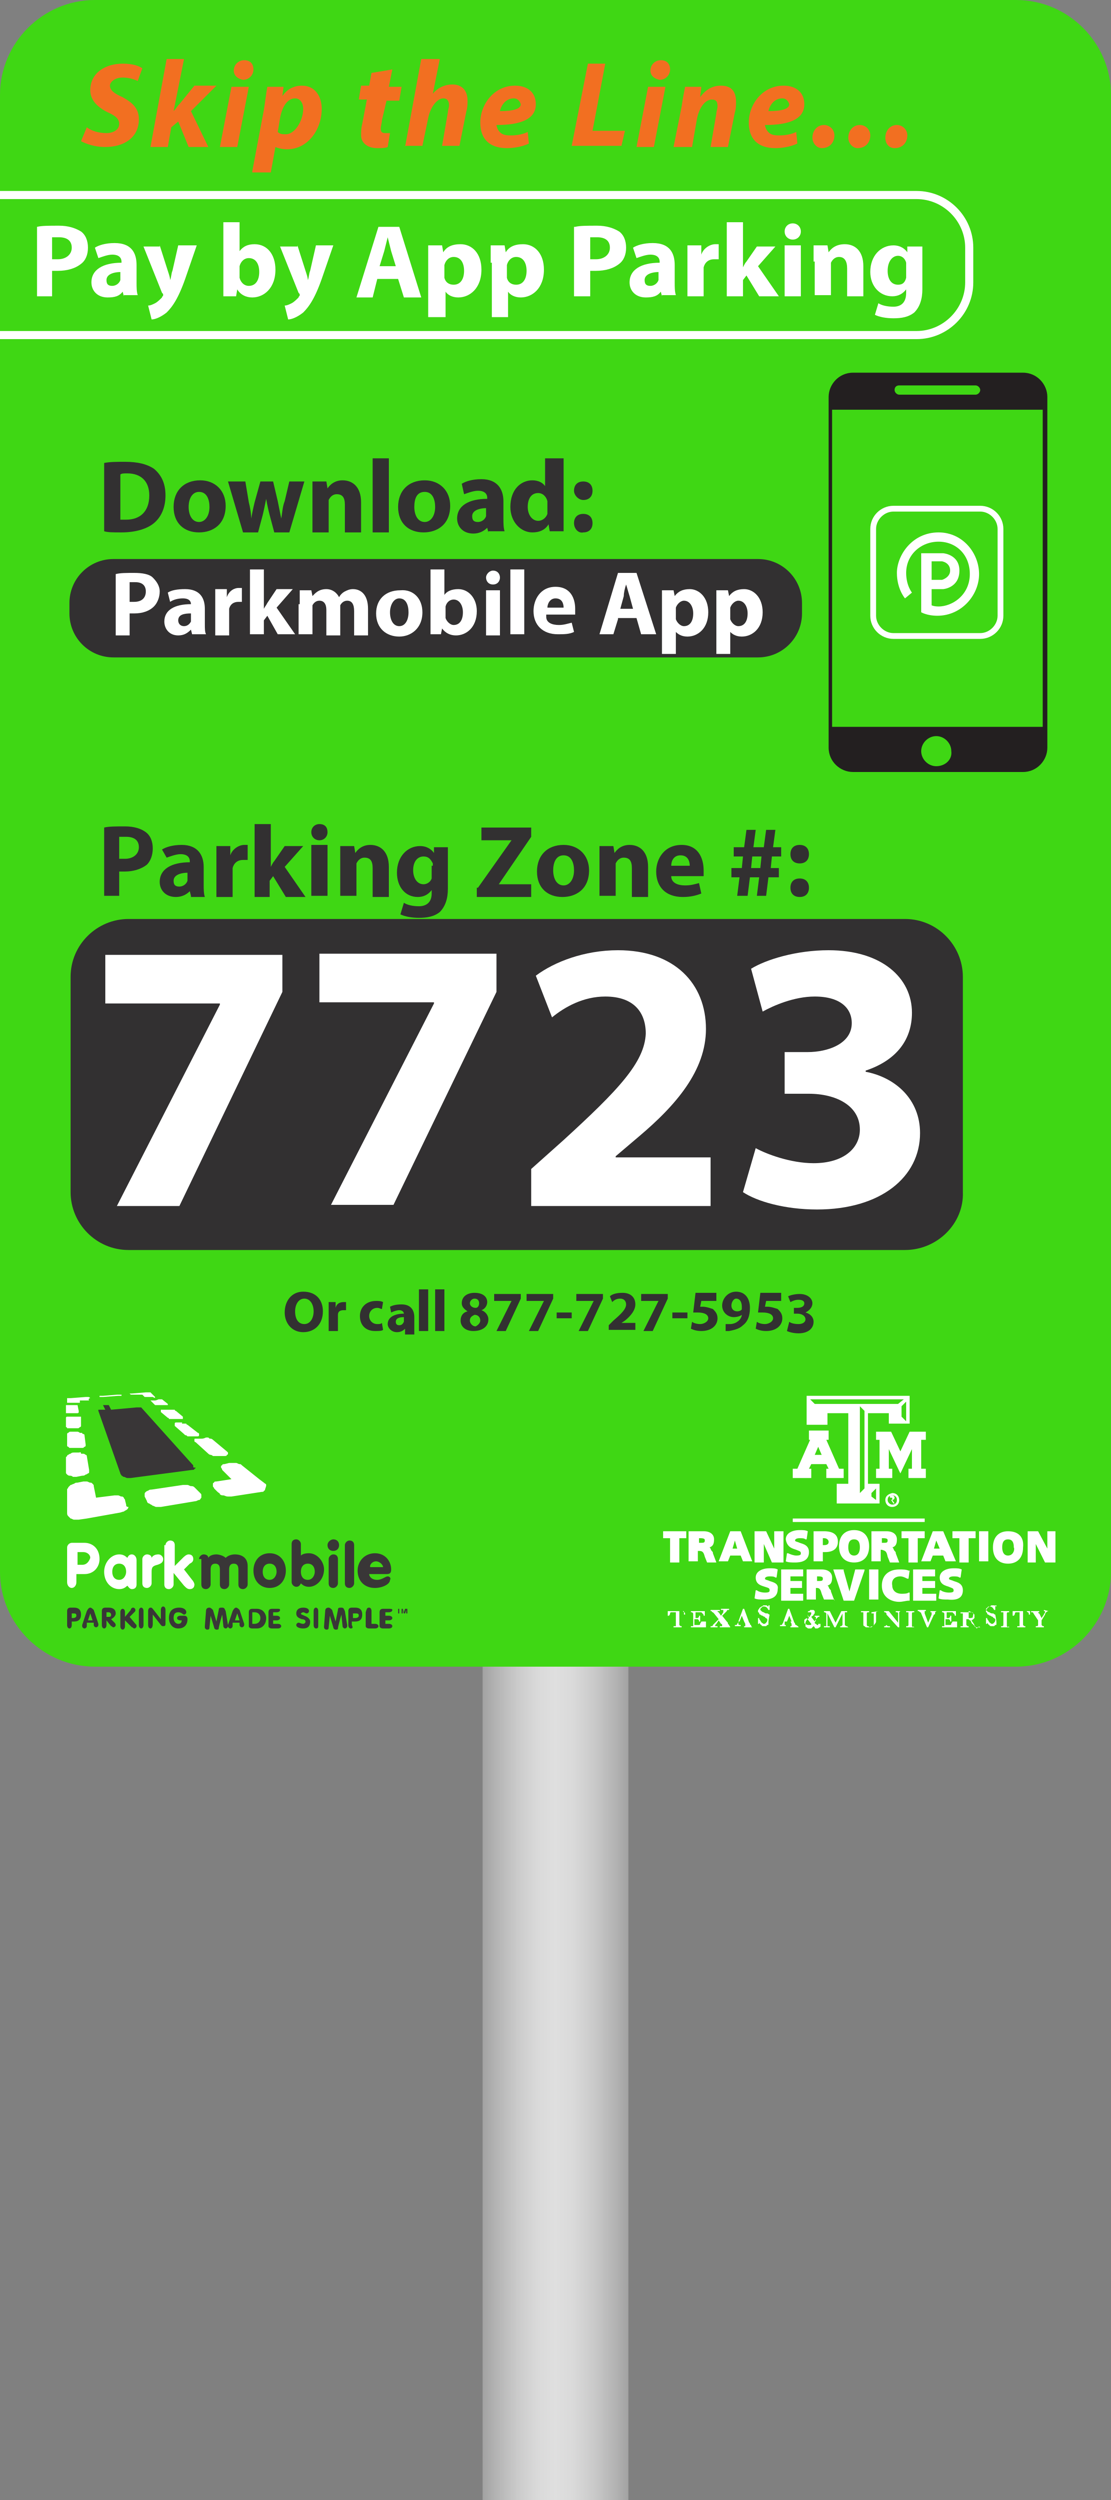 <?xml version="1.0" encoding="utf-8"?>
<!-- Generator: Adobe Illustrator 23.0.3, SVG Export Plug-In . SVG Version: 6.00 Build 0)  -->
<svg version="1.1" id="Layer_1" xmlns="http://www.w3.org/2000/svg" xmlns:xlink="http://www.w3.org/1999/xlink" x="0px" y="0px"
	 viewBox="0 0 96 216" style="enable-background:new 0 0 96 216;" xml:space="preserve">
<rect x="0" y="0" width="96" height="216" fill="#808080" stroke="none"/>
<style type="text/css">
	.st0{fill:url(#SVGID_1_);}
	.st1{fill:#3FD714;}
	.st2{fill:#FFFFFF;}
	.st3{fill:#393637;}
	.st4{fill:#323031;}
	.st5{fill-rule:evenodd;clip-rule:evenodd;fill:#231F20;}
	.st6{fill:#F26F21;}
</style>
<linearGradient id="SVGID_1_" gradientUnits="userSpaceOnUse" x1="41.699" y1="180" x2="54.299" y2="180">
	<stop  offset="0" style="stop-color:#A2A2A2"/>
	<stop  offset="8.862019e-02" style="stop-color:#B3B3B3"/>
	<stop  offset="0.241" style="stop-color:#CBCBCB"/>
	<stop  offset="0.382" style="stop-color:#DADADA"/>
	<stop  offset="0.5" style="stop-color:#DFDFDF"/>
	<stop  offset="0.617" style="stop-color:#DADADA"/>
	<stop  offset="0.762" style="stop-color:#CACACA"/>
	<stop  offset="0.923" style="stop-color:#B1B1B1"/>
	<stop  offset="1" style="stop-color:#A2A2A2"/>
</linearGradient>
<rect x="41.7" y="144" class="st0" width="12.6" height="72"/>
<g>
	<path class="st1" d="M8.2,144h79.6c4.5,0,8.2-3.7,8.2-8.2V8.2C96,3.7,92.3,0,87.8,0H8.2C3.7,0,0,3.7,0,8.2v127.6
		C0,140.3,3.7,144,8.2,144"/>
	<polygon class="st2" points="78.6,123.7 77.8,125.4 77,123.7 76.9,123.7 76.9,123.7 75.8,123.7 75.7,123.7 75.7,123.8 75.7,124.3 
		75.7,124.4 75.8,124.4 76,124.4 76,126.9 75.8,126.9 75.7,126.9 75.7,127 75.7,127.6 75.7,127.7 75.8,127.7 77,127.7 77.1,127.7 
		77.1,127.6 77.1,127 77.1,126.9 77,126.9 76.8,126.9 76.8,125.2 77.7,127.1 77.8,127.3 77.9,127.1 78.8,125.2 78.8,126.9 
		78.6,126.9 78.5,126.9 78.5,127 78.5,127.6 78.5,127.7 78.6,127.7 79.9,127.7 80,127.7 80,127.6 80,127 80,126.9 79.9,126.9 
		79.6,126.9 79.6,124.4 79.9,124.4 80,124.4 80,124.3 80,123.8 80,123.7 79.9,123.7 78.7,123.7 78.7,123.7 	"/>
	<path class="st2" d="M70,127.7h0.1v-0.1V127v-0.1H70h-0.1l0.2-0.4h1.3l0.2,0.4h-0.1h-0.1v0.1v0.6v0.1h0.1h1.3h0.1v-0.1V127v-0.1
		h-0.1h-0.3l-1.1-2.5h0.1h0.1v-0.1v-0.6v-0.1h-0.1h-1.5h-0.1v0.1v0.6v0.1h0.1H70l-1.1,2.5h-0.3h-0.1v0.1v0.6v0.1h0.1H70z M70.7,125
		l0.3,0.7h-0.6L70.7,125z"/>
	<path class="st2" d="M71.4,123.1h0.1V123v-0.9h1.8v6.1h-0.9h-0.1v0.1v1.5v0.1h0.1h3.5h0.1v-0.1v-1.5v-0.1h-0.1h-0.9v-6.1h1.8v0.8
		v0.1H77h1.5h0.1V123v-2.3v-0.1h-0.1h-8.7h-0.1v0.1v2.3v0.1h0.1H71.4z M75.3,129l0.4-0.4v1l-0.4-0.3V129z M74.7,128.6l-0.4,0.4v-7.5
		l0.4,0.4V128.6z M78.3,122.8l-0.4-0.4v-0.9l0.4-0.4V122.8z M78.1,120.9l-0.5,0.4h-7.2l-0.4-0.4H78.1z"/>
	<path class="st2" d="M76.5,129.6c0,0.3,0.2,0.6,0.6,0.6c0.3,0,0.6-0.2,0.6-0.6c0-0.3-0.2-0.6-0.6-0.6
		C76.7,129.1,76.5,129.3,76.5,129.6 M77.5,129.6c0,0.3-0.2,0.4-0.4,0.4c-0.2,0-0.4-0.2-0.4-0.4c0-0.3,0.2-0.4,0.4-0.4
		C77.3,129.2,77.5,129.3,77.5,129.6"/>
	<path class="st2" d="M76.8,129.9h0.1v-0.3H77l0.2,0.3h0.1l-0.2-0.3c0.1,0,0.2-0.1,0.2-0.2c0-0.1-0.1-0.2-0.2-0.2h-0.2V129.9z
		 M76.9,129.4H77c0.1,0,0.1,0,0.1,0.1c0,0.1-0.1,0.1-0.1,0.1h-0.1V129.4z"/>
	<rect x="68.5" y="131.2" class="st2" width="11.4" height="0.3"/>
	<polygon class="st2" points="57.9,135 58.7,135 58.7,132.9 59.3,132.9 59.3,132.3 57.3,132.3 57.3,132.9 57.9,132.9 	"/>
	<path class="st2" d="M60.4,134L60.4,134c0.3,0,0.4,0.1,0.5,0.5l0.2,0.5h0.8l-0.3-0.8c0-0.1,0-0.1-0.1-0.2c-0.1-0.1-0.1-0.3-0.2-0.3
		c0.3-0.1,0.4-0.3,0.4-0.7c0-0.4-0.3-0.7-0.9-0.7h-1.3v2.6h0.8V134z M60.4,132.9h0.1c0.4,0,0.4,0.1,0.4,0.2c0,0.2-0.1,0.2-0.4,0.2
		h-0.1V132.9z"/>
	<path class="st2" d="M63.1,134.4h0.9l0.2,0.5H65l-1-2.6h-0.9l-1,2.6h0.8L63.1,134.4z M63.3,133.8l0.2-0.7l0.2,0.7H63.3z"/>
	<polygon class="st2" points="66,133.4 66.7,135 67.7,135 67.7,132.3 66.9,132.3 66.9,133.8 66.2,132.3 65.2,132.3 65.2,135 66,135 
			"/>
	<path class="st2" d="M68.8,133.9c0.2,0.1,0.4,0.1,0.4,0.3c0,0.1,0,0.2-0.4,0.2c-0.2,0-0.5-0.1-0.7-0.2l-0.1,0l-0.1,0.7l0,0
		c0.2,0.1,0.5,0.1,0.8,0.1c0.8,0,1.2-0.3,1.2-0.9c0-0.6-0.5-0.7-0.8-0.8c-0.2-0.1-0.4-0.1-0.4-0.2c0-0.1,0.1-0.2,0.4-0.2
		c0.2,0,0.4,0,0.5,0.1l0.1,0l0.1-0.7l0,0c-0.2-0.1-0.4-0.1-0.7-0.1c-0.7,0-1.2,0.3-1.2,0.8C68,133.7,68.5,133.8,68.8,133.9"/>
	<path class="st2" d="M71.1,134.1h0.2c0.7,0,1.1-0.3,1.1-0.9c0-0.6-0.4-0.9-1.2-0.9h-0.9v2.6h0.8V134.1z M71.6,133.2
		c0,0.1,0,0.3-0.4,0.3h-0.1v-0.6h0.1C71.5,132.9,71.6,133.1,71.6,133.2"/>
	<path class="st2" d="M73.8,135c0.8,0,1.3-0.5,1.3-1.4c0-0.9-0.5-1.4-1.3-1.4c-0.8,0-1.3,0.5-1.3,1.4C72.5,134.5,73,135,73.8,135
		 M73.8,134.4c-0.5,0-0.5-0.6-0.5-0.7c0-0.2,0-0.7,0.5-0.7c0.5,0,0.5,0.5,0.5,0.7C74.3,133.8,74.3,134.4,73.8,134.4"/>
	<path class="st2" d="M76.7,134.5l0.2,0.5h0.8l-0.3-0.8c0-0.1,0-0.1-0.1-0.2c-0.1-0.1-0.1-0.3-0.2-0.3c0.3-0.1,0.4-0.3,0.4-0.7
		c0-0.4-0.3-0.7-0.9-0.7h-1.3v2.6h0.8v-1h0.1C76.5,134,76.6,134,76.7,134.5 M76.2,132.9h0.1c0.4,0,0.4,0.1,0.4,0.2
		c0,0.2-0.1,0.2-0.4,0.2h-0.1V132.9z"/>
	<polygon class="st2" points="79.3,135 79.3,132.9 79.9,132.9 79.9,132.3 77.9,132.3 77.9,132.9 78.5,132.9 78.5,135 	"/>
	<path class="st2" d="M81.5,132.3h-0.9l-1,2.6h0.8l0.2-0.5h0.9l0.2,0.5h0.9L81.5,132.3z M81.2,133.8h-0.5l0.2-0.7L81.2,133.8z"/>
	<polygon class="st2" points="82.9,135 83.7,135 83.7,132.9 84.3,132.9 84.3,132.3 82.3,132.3 82.3,132.9 82.9,132.9 	"/>
	<rect x="84.6" y="132.3" class="st2" width="0.8" height="2.6"/>
	<path class="st2" d="M87.1,132.3c-0.8,0-1.3,0.5-1.3,1.4c0,0.9,0.5,1.4,1.3,1.4c0.8,0,1.3-0.5,1.3-1.4
		C88.5,132.8,88,132.3,87.1,132.3 M87.1,134.4c-0.5,0-0.5-0.6-0.5-0.7c0-0.2,0-0.7,0.5-0.7c0.5,0,0.5,0.5,0.5,0.7
		C87.7,133.8,87.6,134.4,87.1,134.4"/>
	<polygon class="st2" points="89.5,133.4 90.3,135 91.2,135 91.2,132.3 90.5,132.3 90.5,133.8 89.7,132.3 88.8,132.3 88.8,135 
		89.5,135 	"/>
	<path class="st2" d="M66.5,136.6c-0.2-0.1-0.4-0.1-0.4-0.2c0-0.1,0.1-0.2,0.4-0.2c0.2,0,0.4,0,0.5,0.1l0.1,0l0.1-0.7l0,0
		c-0.2-0.1-0.4-0.1-0.7-0.1c-0.7,0-1.2,0.3-1.2,0.8c0,0.6,0.5,0.7,0.8,0.8c0.3,0.1,0.4,0.1,0.4,0.3c0,0.1,0,0.2-0.4,0.2
		c-0.3,0-0.6-0.1-0.7-0.2l-0.1,0l-0.1,0.7l0,0c0.2,0.1,0.5,0.1,0.8,0.1c0.8,0,1.2-0.3,1.2-0.9C67.3,136.8,66.8,136.7,66.5,136.6"/>
	<polygon class="st2" points="69.4,137.7 68.3,137.7 68.3,137.2 69.3,137.2 69.3,136.6 68.3,136.6 68.3,136.2 69.4,136.2 
		69.4,135.6 67.5,135.6 67.5,138.3 69.4,138.3 	"/>
	<path class="st2" d="M72.1,138.3l-0.3-0.8c0-0.1,0-0.1-0.1-0.2c-0.1-0.1-0.1-0.3-0.2-0.3c0.3-0.1,0.4-0.3,0.4-0.7
		c0-0.4-0.3-0.7-0.9-0.7h-1.3v2.6h0.8v-1h0.1c0.2,0,0.3,0.1,0.4,0.5l0.2,0.5H72.1z M70.6,136.2h0.1c0.4,0,0.4,0.1,0.4,0.2
		c0,0.2-0.1,0.2-0.4,0.2h-0.1V136.2z"/>
	<polygon class="st2" points="73.4,137.5 72.9,135.7 72.9,135.6 72,135.6 72.9,138.3 73.8,138.3 74.7,135.7 74.7,135.6 73.9,135.6 	
		"/>
	<rect x="75.1" y="135.6" class="st2" width="0.8" height="2.6"/>
	<path class="st2" d="M77.8,136.2c0.2,0,0.4,0.1,0.6,0.2l0.1,0l0.1-0.7l-0.1,0c-0.2-0.1-0.5-0.1-0.8-0.1c-0.9,0-1.5,0.5-1.5,1.4
		c0,1,0.8,1.4,1.5,1.4c0.3,0,0.6-0.1,0.8-0.1l0.1,0l0-0.7l-0.1,0c-0.1,0.1-0.4,0.1-0.6,0.1c-0.5,0-0.8-0.3-0.8-0.7
		C77,136.5,77.3,136.2,77.8,136.2"/>
	<polygon class="st2" points="80.9,137.7 79.7,137.7 79.7,137.2 80.8,137.2 80.8,136.6 79.7,136.6 79.7,136.2 80.8,136.2 
		80.8,135.6 78.9,135.6 78.9,138.3 80.9,138.3 	"/>
	<path class="st2" d="M83.2,137.4c0-0.6-0.5-0.7-0.8-0.8c-0.2-0.1-0.4-0.1-0.4-0.2c0-0.1,0.1-0.2,0.4-0.2c0.2,0,0.4,0,0.5,0.1l0.1,0
		l0.1-0.7l0,0c-0.2-0.1-0.4-0.1-0.7-0.1c-0.7,0-1.2,0.3-1.2,0.8c0,0.6,0.5,0.7,0.8,0.8c0.2,0.1,0.4,0.1,0.4,0.3c0,0.1,0,0.2-0.4,0.2
		c-0.3,0-0.6-0.1-0.7-0.2l-0.1,0l-0.1,0.7l0,0c0.2,0.1,0.5,0.1,0.8,0.1C82.8,138.3,83.2,138,83.2,137.4"/>
	<path class="st2" d="M59.3,139.5h-0.1c0-0.1,0-0.2-0.1-0.2c0,0-0.1-0.1-0.1-0.1c0,0-0.1,0-0.1,0h-0.2v1.1c0,0,0,0.1,0,0.1
		c0,0,0,0,0.1,0.1c0,0,0.1,0,0.1,0v0.1h-0.7v-0.1c0.1,0,0.1,0,0.2,0c0,0,0-0.1,0-0.1v-1.1h-0.2c-0.1,0-0.1,0-0.2,0
		c0,0-0.1,0-0.1,0.1c0,0,0,0.1-0.1,0.2h-0.1v-0.4h1.4V139.5"/>
	<path class="st2" d="M61,140.1l0,0.5h-1.3v-0.1c0.1,0,0.1,0,0.2,0c0,0,0-0.1,0-0.1v-0.9c0,0,0-0.1,0-0.1c0,0,0,0-0.1-0.1
		c0,0-0.1,0-0.1,0v-0.1h1.2l0,0.4h-0.1c0-0.1,0-0.1-0.1-0.2c0,0-0.1-0.1-0.1-0.1c0,0-0.1,0-0.2,0h-0.3v0.5h0.1c0.1,0,0.1,0,0.1,0
		c0,0,0,0,0.1-0.1c0,0,0-0.1,0-0.1h0.1v0.5h-0.1c0-0.1,0-0.1,0-0.1s0,0-0.1-0.1c0,0-0.1,0-0.1,0h-0.2v0.3c0,0.1,0,0.1,0,0.1
		c0,0,0,0,0,0.1c0,0,0,0,0.1,0c0,0,0.1,0,0.1,0h0.1c0,0,0.1,0,0.1,0c0,0,0.1,0,0.1-0.1c0-0.1,0.1-0.1,0.1-0.2H61"/>
	<path class="st2" d="M63.1,140.6h-0.9v-0.1h0.1c0,0,0.1,0,0.1,0c0,0,0,0,0-0.1c0,0,0-0.1-0.1-0.1l-0.2-0.3l-0.2,0.3
		c-0.1,0.1-0.1,0.1-0.1,0.1c0,0,0,0,0,0.1c0,0,0,0,0.1,0c0,0,0.1,0,0.1,0v0.1h-0.6v-0.1c0,0,0.1,0,0.1,0c0,0,0.1,0,0.1-0.1
		c0,0,0.1-0.1,0.2-0.2l0.3-0.3l-0.4-0.5c-0.1-0.1-0.1-0.1-0.1-0.1c0,0-0.1,0-0.1-0.1c0,0-0.1,0-0.1,0v-0.1h0.8v0.1h-0.1
		c0,0-0.1,0-0.1,0c0,0,0,0,0,0c0,0,0,0.1,0.1,0.1l0.2,0.3l0.2-0.3c0,0,0,0,0-0.1c0,0,0,0,0,0c0,0,0,0,0-0.1c0,0-0.1,0-0.1,0h-0.1
		v-0.1H63v0.1c-0.1,0-0.1,0-0.1,0c0,0-0.1,0-0.1,0.1c0,0-0.1,0.1-0.1,0.1l-0.3,0.3l0.4,0.5c0.1,0.1,0.1,0.1,0.1,0.2
		c0,0,0.1,0.1,0.1,0.1C63,140.5,63.1,140.5,63.1,140.6L63.1,140.6"/>
	<path class="st2" d="M65,140.6h-0.7v-0.1c0.1,0,0.1,0,0.1,0c0,0,0,0,0-0.1c0,0,0,0,0-0.1l-0.1-0.2h-0.5l0,0.1c0,0.1,0,0.1,0,0.1
		c0,0,0,0.1,0.1,0.1c0,0,0.1,0,0.1,0v0.1h-0.5v-0.1c0,0,0.1,0,0.1,0c0,0,0.1,0,0.1-0.1c0,0,0.1-0.1,0.1-0.2l0.4-1.1h0.1l0.4,1.1
		c0,0.1,0.1,0.1,0.1,0.2c0,0,0,0.1,0.1,0.1C64.9,140.5,64.9,140.5,65,140.6L65,140.6 M64.3,140.1l-0.2-0.5l-0.2,0.5H64.3z"/>
	<path class="st2" d="M66.4,140.2c0,0,0,0.1,0,0.1c0,0.1,0,0.1-0.1,0.1c0,0-0.1,0.1-0.1,0.1c-0.1,0-0.1,0-0.2,0
		c-0.1,0-0.2,0-0.2-0.1c-0.1,0-0.1-0.1-0.2-0.2c0,0.1,0,0.1,0,0.1h-0.1v-0.5h0.1c0,0.1,0,0.1,0.1,0.2c0,0.1,0.1,0.1,0.1,0.2
		c0.1,0,0.1,0.1,0.2,0.1c0.1,0,0.1,0,0.2-0.1c0,0,0.1-0.1,0.1-0.2c0,0,0-0.1,0-0.1c0,0,0,0-0.1-0.1c0,0-0.1,0-0.1-0.1
		c0,0-0.1,0-0.2-0.1c-0.1,0-0.2-0.1-0.2-0.1c-0.1,0-0.1-0.1-0.1-0.1c0,0,0-0.1-0.1-0.1c0,0,0-0.1,0-0.1c0-0.1,0-0.1,0.1-0.2
		c0-0.1,0.1-0.1,0.2-0.2c0.1,0,0.1-0.1,0.2-0.1c0.1,0,0.1,0,0.2,0c0.1,0,0.1,0.1,0.2,0.1c0,0,0-0.1,0-0.1h0.1v0.4h-0.1
		c-0.1-0.2-0.2-0.3-0.4-0.3c-0.1,0-0.1,0-0.2,0.1c0,0-0.1,0.1-0.1,0.1c0,0,0,0.1,0,0.1c0,0,0.1,0.1,0.1,0.1c0,0,0.1,0.1,0.2,0.1
		c0.1,0.1,0.2,0.1,0.3,0.1c0.1,0,0.1,0.1,0.2,0.1C66.4,140,66.4,140.1,66.4,140.2"/>
	<path class="st2" d="M69,140.6h-0.7v-0.1c0.1,0,0.1,0,0.1,0c0,0,0,0,0-0.1c0,0,0,0,0-0.1l-0.1-0.2h-0.5l0,0.1c0,0.1,0,0.1,0,0.1
		c0,0,0,0.1,0,0.1c0,0,0.1,0,0.1,0v0.1h-0.5v-0.1c0,0,0.1,0,0.1,0c0,0,0.1,0,0.1-0.1c0,0,0.1-0.1,0.1-0.2l0.4-1.1h0.1l0.4,1.1
		c0,0.1,0.1,0.1,0.1,0.2c0,0,0,0.1,0.1,0.1C68.9,140.5,69,140.5,69,140.6L69,140.6 M68.4,140.1l-0.2-0.5l-0.2,0.5H68.4z"/>
	<path class="st2" d="M70.9,140.3c0,0.1,0,0.1,0,0.2c0,0.1-0.1,0.1-0.1,0.1c0,0-0.1,0.1-0.2,0.1c0,0-0.1,0-0.1,0c0,0-0.1,0-0.1-0.1
		c0,0-0.1-0.1-0.1-0.1c-0.1,0.1-0.1,0.1-0.2,0.2c-0.1,0-0.1,0-0.2,0c-0.1,0-0.1,0-0.2-0.1c-0.1,0-0.1-0.1-0.1-0.1c0-0.1,0-0.1,0-0.2
		c0,0,0-0.1,0-0.1c0,0,0-0.1,0.1-0.2c0-0.1,0.1-0.1,0.2-0.2c0-0.1-0.1-0.1-0.1-0.2c0,0,0-0.1,0-0.2c0-0.1,0-0.1,0-0.1
		c0,0,0-0.1,0.1-0.1c0,0,0.1,0,0.1-0.1c0,0,0.1,0,0.1,0c0.1,0,0.1,0,0.2,0c0,0,0.1,0.1,0.1,0.1c0,0,0,0.1,0,0.1c0,0.1,0,0.1-0.1,0.2
		c0,0.1-0.1,0.1-0.2,0.2l0.3,0.4c0-0.1,0.1-0.1,0.1-0.2c0-0.1,0-0.1,0-0.1c0,0,0,0,0-0.1c0,0,0,0-0.1,0v-0.1h0.4v0.1
		c0,0-0.1,0-0.1,0c0,0,0,0-0.1,0.1c0,0-0.1,0.1-0.1,0.1l0,0.1c0,0.1-0.1,0.1-0.1,0.2c0,0.1,0.1,0.1,0.1,0.1c0,0,0.1,0.1,0.1,0.1
		c0,0,0,0,0.1,0c0,0,0,0,0-0.1C70.7,140.3,70.8,140.3,70.9,140.3L70.9,140.3 M70.1,140.3l-0.4-0.5c-0.1,0.1-0.2,0.1-0.2,0.2
		c0,0.1,0,0.1,0,0.2c0,0.1,0.1,0.1,0.1,0.1c0,0,0.1,0.1,0.2,0.1c0,0,0.1,0,0.1,0C70.1,140.4,70.1,140.4,70.1,140.3 M70.1,139.4
		C70.1,139.3,70.1,139.3,70.1,139.4c0-0.1,0-0.1-0.1-0.1c0,0,0,0-0.1,0c0,0-0.1,0-0.1,0s0,0.1,0,0.1c0,0.1,0,0.2,0.1,0.3
		c0.1,0,0.1-0.1,0.1-0.1C70.1,139.5,70.1,139.4,70.1,139.4"/>
	<path class="st2" d="M73.3,140.6h-0.7v-0.1c0.1,0,0.1,0,0.1,0c0,0,0,0,0.1-0.1c0,0,0-0.1,0-0.1v-0.9l-0.6,1.2h-0.1l-0.6-1.2v0.9
		c0,0,0,0.1,0,0.1c0,0,0,0,0,0.1c0,0,0,0,0.1,0c0,0,0.1,0,0.1,0v0.1h-0.5v-0.1c0.1,0,0.1,0,0.1,0c0,0,0,0,0.1,0c0,0,0,0,0-0.1
		c0,0,0-0.1,0-0.1v-0.8c0-0.1,0-0.1,0-0.1c0,0,0,0-0.1-0.1c0,0-0.1,0-0.1,0v-0.1h0.5l0.5,1l0.5-1h0.5v0.1c-0.1,0-0.1,0-0.2,0
		c0,0,0,0.1,0,0.1v0.9c0,0,0,0.1,0,0.1c0,0,0,0,0.1,0.1C73.2,140.5,73.2,140.5,73.3,140.6L73.3,140.6"/>
	<path class="st2" d="M75.9,139.2c-0.1,0-0.1,0-0.1,0c0,0,0,0-0.1,0.1c0,0,0,0.1,0,0.1v0.5c0,0.1,0,0.2,0,0.2c0,0,0,0.1-0.1,0.2
		c-0.1,0.1-0.1,0.2-0.2,0.2c-0.1,0-0.2,0.1-0.3,0.1c-0.1,0-0.1,0-0.2,0c-0.1,0-0.1,0-0.2-0.1c-0.1,0-0.1-0.1-0.1-0.2
		c0,0,0-0.1,0-0.1c0,0,0-0.1,0-0.1c0,0,0-0.1,0-0.1l0-0.6c0-0.1,0-0.1,0-0.1c0,0-0.1,0-0.2,0v-0.1h0.7v0.1c-0.1,0-0.1,0-0.1,0
		c0,0-0.1,0-0.1,0.1c0,0,0,0.1,0,0.1v0.6c0,0.1,0,0.1,0,0.2c0,0,0,0.1,0,0.1c0,0.1,0.1,0.1,0.1,0.1c0.1,0,0.1,0.1,0.2,0.1
		c0.1,0,0.1,0,0.2-0.1c0.1,0,0.1-0.1,0.1-0.1c0,0,0-0.1,0-0.1c0,0,0-0.1,0-0.2v-0.5c0,0,0-0.1,0-0.1c0,0,0,0,0-0.1c0,0,0,0-0.1,0
		c0,0-0.1,0-0.1,0v-0.1L75.9,139.2L75.9,139.2"/>
	<path class="st2" d="M77.9,139.2c-0.1,0-0.1,0-0.1,0c0,0,0,0-0.1,0.1c0,0,0,0.1,0,0.1v1.2h-0.1l-1-1.1v0.8c0,0.1,0,0.1,0,0.1
		c0,0,0,0,0.1,0.1c0,0,0.1,0,0.2,0v0.1h-0.5v-0.1c0.1,0,0.1,0,0.1,0c0,0,0,0,0.1-0.1c0,0,0-0.1,0-0.1v-0.7c0-0.1,0-0.1,0-0.1
		c0,0,0-0.1,0-0.1c0,0,0,0-0.1-0.1c0,0-0.1,0-0.1,0v-0.1h0.4l0.8,1v-0.7c0-0.1,0-0.1,0-0.1c0,0,0-0.1-0.1-0.1c0,0-0.1,0-0.1,0v-0.1
		L77.9,139.2L77.9,139.2"/>
	<path class="st2" d="M79,140.6h-0.7v-0.1c0.1,0,0.1,0,0.1,0c0,0,0.1,0,0.1-0.1c0,0,0-0.1,0-0.1v-0.9c0-0.1,0-0.1,0-0.1
		c0,0-0.1,0-0.2,0v-0.1H79v0.1c-0.1,0-0.1,0-0.1,0c0,0-0.1,0-0.1,0.1c0,0,0,0.1,0,0.1v0.9c0,0,0,0.1,0,0.1c0,0,0,0,0.1,0.1
		C78.9,140.5,78.9,140.5,79,140.6L79,140.6"/>
	<path class="st2" d="M81,139.2C81,139.2,80.9,139.2,81,139.2c-0.1,0-0.1,0-0.2,0.1c0,0,0,0,0,0.1c0,0,0,0.1-0.1,0.1l-0.5,1.1h-0.1
		l-0.5-1.2c0-0.1-0.1-0.1-0.1-0.1c0,0,0,0-0.1-0.1c0,0-0.1,0-0.1,0v-0.1h0.7v0.1c-0.1,0-0.1,0-0.1,0c0,0,0,0,0,0.1c0,0,0,0.1,0,0.1
		l0.3,0.8l0.3-0.7c0-0.1,0-0.1,0-0.1c0,0,0-0.1,0-0.1c0,0-0.1,0-0.1,0v-0.1L81,139.2L81,139.2"/>
	<path class="st2" d="M82.7,140.1l0,0.5h-1.3v-0.1c0.1,0,0.1,0,0.2,0c0,0,0-0.1,0-0.1v-0.9c0,0,0-0.1,0-0.1c0,0,0,0-0.1-0.1
		c0,0-0.1,0-0.1,0v-0.1h1.2l0,0.4h-0.1c0-0.1,0-0.1-0.1-0.2c0,0-0.1-0.1-0.1-0.1c0,0-0.1,0-0.2,0h-0.3v0.5h0.1c0.1,0,0.1,0,0.1,0
		c0,0,0,0,0.1-0.1c0,0,0-0.1,0-0.1h0.1v0.5h-0.1c0-0.1,0-0.1,0-0.1c0,0,0,0-0.1-0.1c0,0-0.1,0-0.1,0h-0.2v0.3c0,0.1,0,0.1,0,0.1
		c0,0,0,0,0,0.1c0,0,0,0,0.1,0c0,0,0.1,0,0.1,0h0.1c0,0,0.1,0,0.1,0c0,0,0.1,0,0.1-0.1c0-0.1,0.1-0.1,0.1-0.2H82.7"/>
	<path class="st2" d="M84.7,140.6h-0.4c0,0,0,0-0.1-0.1c0,0,0-0.1-0.1-0.1c0,0,0-0.1-0.1-0.1l-0.1-0.2c0-0.1-0.1-0.1-0.1-0.1
		c0,0,0,0-0.1-0.1c0,0-0.1,0-0.1,0h-0.1v0.4c0,0,0,0.1,0,0.1c0,0,0,0,0.1,0.1c0,0,0.1,0,0.1,0v0.1h-0.7v-0.1c0.1,0,0.1,0,0.2,0
		c0,0,0-0.1,0-0.1v-0.9c0-0.1,0-0.1,0-0.1c0,0-0.1,0-0.2,0v-0.1l0.3,0c0,0,0.1,0,0.1,0c0,0,0.1,0,0.1,0c0,0,0.1,0,0.1,0
		c0.1,0,0.1,0,0.2,0c0.1,0,0.1,0,0.1,0c0.1,0,0.1,0,0.2,0.1c0,0,0.1,0.1,0.1,0.1c0,0.1,0,0.1,0,0.2c0,0,0,0.1,0,0.1
		c0,0-0.1,0.1-0.1,0.1c0,0-0.1,0.1-0.2,0.1c0.1,0,0.1,0.1,0.1,0.1c0,0,0.1,0.1,0.2,0.3c0,0.1,0.1,0.1,0.1,0.2c0,0,0.1,0.1,0.1,0.1
		C84.6,140.5,84.6,140.5,84.7,140.6L84.7,140.6 M84.1,139.5c0-0.1,0-0.2-0.1-0.2c-0.1,0-0.2-0.1-0.3-0.1c0,0,0,0,0,0c0,0,0,0,0,0
		v0.6h0.1c0.1,0,0.2,0,0.3-0.1C84,139.7,84.1,139.6,84.1,139.5"/>
	<path class="st2" d="M86.1,140.2c0,0,0,0.1,0,0.1c0,0.1,0,0.1-0.1,0.1c0,0-0.1,0.1-0.1,0.1c-0.1,0-0.1,0-0.2,0
		c-0.1,0-0.2,0-0.2-0.1c-0.1,0-0.1-0.1-0.2-0.2c0,0.1,0,0.1,0,0.1h-0.1v-0.5h0.1c0,0.1,0,0.1,0.1,0.2c0,0.1,0.1,0.1,0.1,0.2
		c0.1,0,0.1,0.1,0.2,0.1c0.1,0,0.1,0,0.2-0.1c0,0,0.1-0.1,0.1-0.2c0,0,0-0.1,0-0.1c0,0,0,0-0.1-0.1c0,0-0.1,0-0.1-0.1
		c0,0-0.1,0-0.2-0.1c-0.1,0-0.2-0.1-0.2-0.1c-0.1,0-0.1-0.1-0.1-0.1c0,0,0-0.1-0.1-0.1c0,0,0-0.1,0-0.1c0-0.1,0-0.1,0.1-0.2
		c0-0.1,0.1-0.1,0.2-0.2c0.1,0,0.1-0.1,0.2-0.1c0.1,0,0.1,0,0.2,0c0.1,0,0.1,0.1,0.2,0.1c0,0,0-0.1,0-0.1H86v0.4h-0.1
		c-0.1-0.2-0.2-0.3-0.4-0.3c-0.1,0-0.1,0-0.2,0.1c0,0-0.1,0.1-0.1,0.1c0,0,0,0.1,0,0.1c0,0,0.1,0.1,0.1,0.1c0,0,0.1,0.1,0.2,0.1
		c0.1,0.1,0.2,0.1,0.3,0.1c0.1,0,0.1,0.1,0.2,0.1C86.1,140,86.1,140.1,86.1,140.2"/>
	<path class="st2" d="M87.2,140.6h-0.7v-0.1c0.1,0,0.1,0,0.1,0c0,0,0.1,0,0.1-0.1c0,0,0-0.1,0-0.1v-0.9c0-0.1,0-0.1,0-0.1
		c0,0-0.1,0-0.2,0v-0.1h0.7v0.1c-0.1,0-0.1,0-0.1,0c0,0-0.1,0-0.1,0.1c0,0,0,0.1,0,0.1v0.9c0,0,0,0.1,0,0.1c0,0,0,0,0.1,0.1
		C87.1,140.5,87.2,140.5,87.2,140.6L87.2,140.6"/>
	<path class="st2" d="M89,139.5h-0.1c0-0.1,0-0.2-0.1-0.2c0,0-0.1-0.1-0.1-0.1c0,0-0.1,0-0.1,0h-0.2v1.1c0,0,0,0.1,0,0.1
		c0,0,0,0,0.1,0.1c0,0,0.1,0,0.1,0v0.1h-0.7v-0.1c0.1,0,0.1,0,0.2,0c0,0,0-0.1,0-0.1v-1.1H88c-0.1,0-0.1,0-0.2,0c0,0-0.1,0-0.1,0.1
		c0,0,0,0.1-0.1,0.2h-0.1v-0.4H89V139.5"/>
	<path class="st2" d="M90.6,139.2C90.6,139.2,90.5,139.2,90.6,139.2c-0.1,0-0.2,0.1-0.2,0.1c0,0-0.1,0.1-0.1,0.2L90,140v0.3
		c0,0,0,0.1,0,0.1c0,0,0,0,0.1,0.1c0,0,0.1,0,0.1,0v0.1h-0.7v-0.1c0.1,0,0.1,0,0.1,0c0,0,0.1,0,0.1-0.1c0,0,0-0.1,0-0.1V140
		l-0.4-0.6c0,0,0,0,0,0c0,0,0,0,0,0c0-0.1-0.1-0.1-0.1-0.1c0,0-0.1,0-0.1,0v-0.1h0.7v0.1c0,0-0.1,0-0.1,0c0,0,0,0,0,0c0,0,0,0,0,0
		c0,0,0,0,0,0c0,0,0,0.1,0.1,0.1l0.2,0.4l0.2-0.3c0-0.1,0.1-0.1,0.1-0.2c0,0,0-0.1,0-0.1c0,0-0.1,0-0.1,0v-0.1L90.6,139.2
		L90.6,139.2"/>
	<path class="st3" d="M17.2,134.7c0-0.2,0.2-0.4,0.4-0.4c0.2,0,0.4,0.1,0.4,0.3c0.1-0.2,0.4-0.3,0.7-0.3c0.2,0,0.6,0.1,0.8,0.3
		c0.2-0.2,0.5-0.3,0.8-0.3c0.6,0,1.1,0.3,1.1,1v1.6c0,0.2-0.2,0.4-0.4,0.4c-0.3,0-0.4-0.2-0.4-0.4v-1.3c0-0.3-0.1-0.5-0.4-0.5
		c-0.3,0-0.4,0.2-0.4,0.5v1.3c0,0.2-0.2,0.4-0.4,0.4c-0.3,0-0.4-0.2-0.4-0.4v-1.3c0-0.3-0.1-0.5-0.4-0.5c-0.3,0-0.4,0.2-0.4,0.5v1.3
		c0,0.2-0.2,0.4-0.4,0.4c-0.3,0-0.4-0.2-0.4-0.4V134.7"/>
	<path class="st3" d="M23.3,134.2c-0.9,0-1.4,0.7-1.4,1.5c0,0.9,0.6,1.5,1.4,1.5c0.9,0,1.4-0.7,1.4-1.5
		C24.7,134.9,24.2,134.2,23.3,134.2 M23.3,136.5c-0.4,0-0.6-0.3-0.6-0.7c0-0.4,0.2-0.7,0.6-0.7c0.4,0,0.6,0.3,0.6,0.7
		C23.9,136.1,23.7,136.5,23.3,136.5"/>
	<path class="st3" d="M26.7,134.2c-0.4,0-0.6,0.1-0.7,0.2v-1c0-0.2-0.2-0.4-0.4-0.4c-0.3,0-0.4,0.2-0.4,0.4v3.3
		c0,0.2,0.2,0.4,0.4,0.4c0.2,0,0.3-0.1,0.4-0.3c0.2,0.2,0.4,0.3,0.7,0.3c0.7,0,1.3-0.7,1.3-1.5C28,134.9,27.4,134.2,26.7,134.2
		 M26.6,136.5c-0.4,0-0.6-0.3-0.6-0.7c0-0.4,0.2-0.7,0.6-0.7c0.4,0,0.6,0.3,0.6,0.7C27.2,136.1,27,136.5,26.6,136.5"/>
	<path class="st3" d="M28.8,133c0.3,0,0.5,0.2,0.5,0.5c0,0.3-0.2,0.5-0.5,0.5c-0.3,0-0.5-0.2-0.5-0.5C28.3,133.2,28.6,133,28.8,133"
		/>
	<path class="st3" d="M28.4,134.7c0-0.2,0.2-0.4,0.4-0.4c0.3,0,0.4,0.2,0.4,0.4v2.1c0,0.2-0.2,0.4-0.4,0.4c-0.3,0-0.4-0.2-0.4-0.4
		V134.7"/>
	<path class="st3" d="M29.8,133.5c0-0.2,0.2-0.4,0.4-0.4c0.3,0,0.4,0.2,0.4,0.4v3.3c0,0.2-0.2,0.4-0.4,0.4c-0.3,0-0.4-0.2-0.4-0.4
		V133.5"/>
	<path class="st3" d="M33.5,136.2c-0.2,0-0.5,0.3-0.9,0.3c-0.5,0-0.7-0.3-0.7-0.5h1.5c0.3,0,0.4-0.1,0.4-0.4c0-0.7-0.5-1.4-1.4-1.4
		c-0.9,0-1.5,0.7-1.5,1.5c0,0.9,0.6,1.5,1.5,1.5c0.6,0,1.3-0.3,1.3-0.7C33.8,136.4,33.7,136.2,33.5,136.2 M32.5,134.9
		c0.3,0,0.6,0.3,0.6,0.5h-1.1C31.9,135.3,32.1,134.9,32.5,134.9"/>
	<path class="st2" d="M6.8,125.5l-0.4,0c-0.1,0-0.2,0-0.3,0.1c-0.1,0-0.2,0.1-0.2,0.1c-0.1,0-0.1,0.1-0.1,0.1c0,0-0.1,0.1-0.1,0.1
		v1.3c0,0.1,0,0.1,0.1,0.2c0,0,0.1,0.1,0.2,0.1c0.1,0,0.2,0,0.3,0.1c0.1,0,0.2,0,0.3,0l0.5-0.1c0.1,0,0.2,0,0.3-0.1
		c0.1,0,0.2-0.1,0.2-0.1c0.1,0,0.1-0.1,0.1-0.1c0-0.1,0-0.1,0-0.2l-0.2-1.2c0,0,0-0.1-0.1-0.1c0,0-0.1-0.1-0.2-0.1
		c-0.1,0-0.1,0-0.2,0C7,125.4,6.9,125.5,6.8,125.5"/>
	<path class="st2" d="M6.7,123.7l-0.4,0c-0.1,0-0.2,0-0.2,0c-0.1,0-0.1,0-0.2,0.1c-0.1,0-0.1,0.1-0.1,0.1c0,0,0,0.1,0,0.1l0,0.9
		c0,0,0,0.1,0.1,0.1c0,0,0.1,0.1,0.1,0.1c0.1,0,0.1,0,0.2,0c0.1,0,0.2,0,0.3,0l0.4,0c0.1,0,0.2,0,0.2,0c0.1,0,0.1,0,0.2-0.1
		c0.1,0,0.1-0.1,0.1-0.1c0,0,0-0.1,0-0.1l-0.1-0.8c0,0,0-0.1-0.1-0.1c0,0-0.1,0-0.1-0.1c-0.1,0-0.1,0-0.2,0
		C6.8,123.7,6.7,123.7,6.7,123.7"/>
	<path class="st2" d="M6.5,122.4l-0.3,0c-0.1,0-0.1,0-0.2,0c-0.1,0-0.1,0-0.2,0c0,0-0.1,0-0.1,0.1c0,0,0,0,0,0.1l0,0.6
		c0,0,0,0.1,0,0.1c0,0,0.1,0,0.1,0.1c0,0,0.1,0,0.2,0c0.1,0,0.1,0,0.2,0l0.3,0c0.1,0,0.1,0,0.2,0c0.1,0,0.1,0,0.2-0.1
		c0,0,0.1,0,0.1-0.1c0,0,0-0.1,0-0.1L7,122.5c0,0,0,0,0-0.1c0,0-0.1,0-0.1,0c0,0-0.1,0-0.2,0C6.7,122.4,6.6,122.4,6.5,122.4"/>
	<path class="st2" d="M6.4,121.4l-0.3,0c-0.1,0-0.1,0-0.2,0c-0.1,0-0.1,0-0.1,0c0,0-0.1,0-0.1,0c0,0,0,0,0,0.1l0,0.5c0,0,0,0,0,0.1
		c0,0,0.1,0,0.1,0c0,0,0.1,0,0.1,0c0.1,0,0.1,0,0.2,0l0.3,0c0.1,0,0.1,0,0.2,0c0.1,0,0.1,0,0.1,0c0,0,0.1,0,0.1-0.1c0,0,0,0,0-0.1
		l-0.1-0.5c0,0,0,0,0,0c0,0-0.1,0-0.1,0c0,0-0.1,0-0.1,0C6.6,121.4,6.5,121.4,6.4,121.4"/>
	<path class="st2" d="M17.4,124.3l-0.3,0c-0.1,0-0.1,0-0.2,0c-0.1,0-0.1,0-0.1,0.1c0,0,0,0.1,0,0.1c0,0,0,0.1,0.1,0.1l1.1,1
		c0,0,0.1,0.1,0.2,0.1c0.1,0,0.2,0.1,0.2,0.1c0.1,0,0.2,0,0.3,0c0.1,0,0.2,0,0.3,0l0.4,0c0.1,0,0.2,0,0.2-0.1c0.1,0,0.1-0.1,0.1-0.1
		c0,0,0-0.1,0-0.1c0,0-0.1-0.1-0.1-0.1l-1.2-1c0,0-0.1-0.1-0.2-0.1c-0.1,0-0.1,0-0.2-0.1c-0.1,0-0.2,0-0.2,0
		C17.6,124.3,17.5,124.3,17.4,124.3"/>
	<path class="st2" d="M15.7,122.9l-0.3,0c-0.1,0-0.1,0-0.2,0c0,0-0.1,0-0.1,0.1c0,0,0,0,0,0.1c0,0,0,0.1,0,0.1l0.8,0.7
		c0,0,0.1,0.1,0.1,0.1c0.1,0,0.1,0,0.2,0.1c0.1,0,0.1,0,0.2,0c0.1,0,0.2,0,0.2,0l0.3,0c0.1,0,0.1,0,0.2,0c0,0,0.1,0,0.1-0.1
		c0,0,0-0.1,0-0.1c0,0,0-0.1-0.1-0.1l-0.9-0.7c0,0-0.1,0-0.1-0.1c0,0-0.1,0-0.2,0c-0.1,0-0.1,0-0.2,0
		C15.8,122.9,15.7,122.9,15.7,122.9"/>
	<path class="st2" d="M14.4,121.8l-0.3,0c-0.1,0-0.1,0-0.1,0c0,0-0.1,0-0.1,0c0,0,0,0,0,0.1c0,0,0,0,0,0.1l0.6,0.5
		c0,0,0.1,0,0.1,0.1c0,0,0.1,0,0.2,0c0.1,0,0.1,0,0.2,0c0.1,0,0.1,0,0.2,0l0.3,0c0.1,0,0.1,0,0.2,0c0,0,0.1,0,0.1,0c0,0,0,0,0-0.1
		c0,0,0,0,0-0.1l-0.6-0.5c0,0-0.1,0-0.1-0.1c0,0-0.1,0-0.1,0c-0.1,0-0.1,0-0.2,0C14.5,121.8,14.4,121.8,14.4,121.8"/>
	<path class="st2" d="M13.4,121l-0.2,0c-0.1,0-0.1,0-0.1,0c0,0-0.1,0-0.1,0c0,0,0,0,0,0c0,0,0,0,0,0l0.4,0.4c0,0,0,0,0.1,0
		c0,0,0.1,0,0.1,0c0,0,0.1,0,0.2,0c0.1,0,0.1,0,0.2,0l0.3,0c0.1,0,0.1,0,0.1,0c0,0,0.1,0,0.1,0c0,0,0,0,0,0c0,0,0,0,0-0.1l-0.5-0.4
		c0,0,0,0-0.1,0c0,0-0.1,0-0.1,0c0,0-0.1,0-0.1,0C13.5,121,13.4,121,13.4,121"/>
	<path class="st2" d="M10.9,130l-0.1-0.4c0-0.1-0.1-0.1-0.1-0.2c-0.1-0.1-0.1-0.1-0.2-0.1c-0.1,0-0.2-0.1-0.3-0.1
		c-0.1,0-0.2,0-0.3,0l-1.6,0.2l-0.2-1c0-0.1,0-0.1-0.1-0.2c-0.1-0.1-0.1-0.1-0.2-0.1c-0.1,0-0.2-0.1-0.3-0.1c-0.1,0-0.2,0-0.3,0
		l-0.5,0.1c-0.1,0-0.2,0-0.3,0.1c-0.1,0-0.2,0.1-0.3,0.1c-0.1,0.1-0.1,0.1-0.2,0.2c0,0.1-0.1,0.1-0.1,0.2l0,2c0,0.1,0,0.2,0.1,0.3
		c0.1,0.1,0.1,0.1,0.2,0.2c0.1,0,0.2,0.1,0.3,0.1c0.1,0,0.3,0,0.4,0l0.7-0.1l2.8-0.5c0.1,0,0.3-0.1,0.4-0.1c0.1-0.1,0.2-0.1,0.3-0.2
		c0.1-0.1,0.1-0.2,0.1-0.2C10.9,130.2,10.9,130.1,10.9,130"/>
	<path class="st2" d="M23,128.3c0-0.1-0.1-0.1-0.2-0.2l-0.4-0.3l-1.5-1.2c-0.1-0.1-0.1-0.1-0.2-0.1c-0.1,0-0.2-0.1-0.3-0.1
		c-0.1,0-0.2,0-0.3,0c-0.1,0-0.2,0-0.3,0l-0.4,0.1c-0.1,0-0.2,0-0.2,0.1c-0.1,0-0.1,0.1-0.1,0.1c0,0,0,0.1,0,0.1
		c0,0,0.1,0.1,0.1,0.2l0.8,0.8l-1.3,0.2c-0.1,0-0.2,0-0.2,0.1c-0.1,0-0.1,0.1-0.1,0.1c0,0.1,0,0.1,0,0.2c0,0.1,0.1,0.1,0.1,0.2
		l0.3,0.3c0.1,0.1,0.2,0.1,0.2,0.2c0.1,0.1,0.2,0.1,0.3,0.1c0.1,0,0.2,0.1,0.4,0.1c0.1,0,0.2,0,0.3,0l2.6-0.4c0.1,0,0.2,0,0.2-0.1
		c0.1,0,0.1-0.1,0.1-0.1C23,128.4,23,128.4,23,128.3"/>
	<path class="st2" d="M7.8,120.8L7.8,120.8C7.8,120.7,7.8,120.7,7.8,120.8c-0.1-0.1-0.1-0.1-0.2-0.1c0,0-0.1,0-0.1,0
		c0,0-0.1,0-0.1,0l-1.3,0.1c-0.1,0-0.1,0-0.1,0c0,0-0.1,0-0.1,0c0,0-0.1,0-0.1,0c0,0,0,0,0,0l0,0.4c0,0,0,0,0,0c0,0,0.1,0,0.1,0
		c0,0,0.1,0,0.1,0c0,0,0.1,0,0.2,0l0.3,0c0.1,0,0.1,0,0.2,0c0,0,0.1,0,0.1,0c0,0,0.1,0,0.1,0c0,0,0,0,0,0l0-0.2l0.7,0
		c0.1,0,0.1,0,0.1,0C7.6,120.9,7.7,120.8,7.8,120.8C7.7,120.8,7.8,120.8,7.8,120.8C7.8,120.8,7.8,120.8,7.8,120.8"/>
	<path class="st2" d="M10.1,120.5l-1.2,0.1c0,0-0.1,0-0.1,0c0,0-0.1,0-0.1,0c0,0-0.1,0-0.1,0c0,0,0,0,0,0l0,0.1c0,0,0,0,0,0
		c0,0,0.1,0,0.1,0c0,0,0.1,0,0.1,0c0,0,0.1,0,0.1,0l1.3-0.1c0,0,0.1,0,0.1,0c0,0,0.1,0,0.1,0c0,0,0,0,0.1,0c0,0,0,0,0,0l0-0.1
		c0,0,0,0-0.1,0c0,0-0.1,0-0.1,0c0,0-0.1,0-0.1,0C10.2,120.5,10.1,120.5,10.1,120.5"/>
	<path class="st2" d="M15.8,128.3l-2.7,0.4c-0.1,0-0.2,0-0.3,0.1c-0.1,0-0.2,0.1-0.2,0.1c-0.1,0.1-0.1,0.1-0.1,0.2
		c0,0.1,0,0.1,0,0.2l0.2,0.4c0,0.1,0.1,0.2,0.2,0.2c0.1,0.1,0.2,0.1,0.3,0.2c0.1,0,0.2,0.1,0.3,0.1c0.1,0,0.2,0,0.4,0l3-0.5
		c0.1,0,0.2-0.1,0.3-0.1c0.1,0,0.1-0.1,0.2-0.2c0-0.1,0-0.1,0-0.2c0-0.1,0-0.1-0.1-0.2l-0.3-0.3c-0.1-0.1-0.1-0.1-0.2-0.2
		c-0.1-0.1-0.2-0.1-0.3-0.1c-0.1,0-0.2-0.1-0.3-0.1C16,128.3,15.9,128.3,15.8,128.3"/>
	<path class="st2" d="M13.4,120.7l-0.3-0.3l-0.1-0.1c0,0,0,0-0.1,0c0,0-0.1,0-0.1,0c0,0-0.1,0-0.1,0c0,0-0.1,0-0.1,0l-1.2,0.1
		c0,0-0.1,0-0.1,0c0,0-0.1,0-0.1,0c0,0,0,0,0,0c0,0,0,0,0,0l0.1,0.1c0,0,0,0,0.1,0c0,0,0.1,0,0.1,0c0,0,0.1,0,0.1,0c0,0,0.1,0,0.1,0
		l0.6,0l0.2,0.2c0,0,0,0,0.1,0c0,0,0.1,0,0.1,0c0,0,0.1,0,0.1,0c0,0,0.1,0,0.1,0l0.2,0c0,0,0.1,0,0.1,0
		C13.4,120.8,13.4,120.8,13.4,120.7C13.4,120.7,13.4,120.7,13.4,120.7C13.5,120.7,13.4,120.7,13.4,120.7"/>
	<path class="st2" d="M7.3,133.3H6.2c-0.2,0-0.4,0.2-0.4,0.4v3c0,0.3,0.2,0.5,0.4,0.5s0.4-0.2,0.4-0.5V136h0.7
		c0.8,0,1.3-0.6,1.3-1.3C8.6,133.8,8,133.3,7.3,133.3 M7.1,135.2H6.7v-1.1h0.5c0.3,0,0.6,0.2,0.6,0.5C7.7,134.9,7.5,135.2,7.1,135.2
		"/>
	<path class="st2" d="M11.4,134.3c-0.2,0-0.3,0.1-0.4,0.3c-0.2-0.2-0.4-0.3-0.7-0.3c-0.7,0-1.3,0.7-1.3,1.5c0,0.9,0.6,1.5,1.3,1.5
		c0.3,0,0.5-0.1,0.7-0.3c0.1,0.1,0.2,0.3,0.4,0.3c0.3,0,0.4-0.2,0.4-0.4v-2.1C11.8,134.5,11.6,134.3,11.4,134.3 M10.3,136.5
		c-0.4,0-0.6-0.3-0.6-0.7c0-0.4,0.2-0.7,0.6-0.7c0.4,0,0.6,0.3,0.6,0.7C10.9,136.1,10.7,136.5,10.3,136.5"/>
	<path class="st2" d="M12.3,134.7c0-0.2,0.2-0.4,0.4-0.4c0.2,0,0.4,0.1,0.4,0.3c0.1-0.2,0.3-0.3,0.6-0.3c0.2,0,0.4,0.2,0.4,0.4
		c0,0.3-0.2,0.4-0.5,0.5c-0.4,0.1-0.5,0.2-0.5,0.6v1c0,0.2-0.2,0.4-0.4,0.4c-0.3,0-0.4-0.2-0.4-0.4V134.7"/>
	<path class="st2" d="M14.3,133.5c0-0.2,0.2-0.4,0.4-0.4c0.3,0,0.4,0.2,0.4,0.4v1.8l0.7-0.7c0.1-0.1,0.3-0.3,0.5-0.3
		c0.3,0,0.4,0.2,0.4,0.4c0,0.2-0.1,0.3-0.3,0.4l-0.5,0.5l0.7,0.9c0.1,0.1,0.2,0.3,0.2,0.4c0,0.2-0.1,0.4-0.4,0.4
		c-0.2,0-0.3-0.1-0.5-0.3l-0.9-1.1h0v1c0,0.2-0.2,0.4-0.4,0.4c-0.3,0-0.4-0.2-0.4-0.4V133.5"/>
	<path class="st3" d="M16.7,126.7c0-0.1,0-0.1-0.1-0.2l-4.4-4.9c0,0,0,0-0.1,0c0,0-0.1,0-0.1,0c0,0-0.1,0-0.1,0c0,0-0.1,0-0.1,0
		l-2.2,0.2l-0.2-0.4c0,0,0,0,0,0c0,0,0,0-0.1,0c0,0-0.1,0-0.1,0c0,0-0.1,0-0.1,0c0,0-0.1,0-0.1,0c0,0-0.1,0-0.1,0c0,0,0,0,0,0
		c0,0,0,0,0,0l0.2,0.4h0l-0.3,0c-0.1,0-0.1,0-0.1,0c0,0-0.1,0-0.1,0c0,0-0.1,0-0.1,0c0,0,0,0,0,0.1l1.9,5.4c0,0.1,0.1,0.1,0.1,0.2
		c0.1,0,0.1,0.1,0.2,0.1c0.1,0,0.2,0.1,0.3,0.1c0.1,0,0.2,0,0.3,0l5.3-0.7c0.1,0,0.2,0,0.2-0.1c0.1,0,0.1-0.1,0.1-0.1
		C16.7,126.8,16.7,126.8,16.7,126.7"/>
	<path class="st3" d="M6,140.7c-0.1,0-0.2-0.1-0.2-0.3v-1.2c0-0.2,0.1-0.3,0.3-0.3h0.3c0.4,0,0.6,0.2,0.6,0.6c0,0.4-0.2,0.6-0.6,0.6
		H6.2v0.3C6.2,140.6,6.1,140.7,6,140.7 M6.3,139.8c0.2,0,0.3-0.1,0.3-0.2c0-0.2-0.1-0.2-0.3-0.2H6.2v0.4H6.3z"/>
	<path class="st3" d="M7.5,140.5c0,0.1-0.1,0.2-0.2,0.2c-0.1,0-0.2-0.1-0.2-0.2c0,0,0-0.1,0-0.1l0.4-1.2c0.1-0.2,0.2-0.3,0.3-0.3
		c0.1,0,0.2,0.1,0.3,0.2l0.4,1.2c0,0,0,0.1,0,0.1c0,0.1-0.1,0.2-0.2,0.2c-0.1,0-0.2-0.1-0.2-0.2l0-0.2H7.5L7.5,140.5 M8,140
		l-0.2-0.6L7.6,140H8z"/>
	<path class="st3" d="M9.2,140.4c0,0.2-0.1,0.3-0.2,0.3c-0.1,0-0.2-0.1-0.2-0.3v-1.2c0-0.2,0.1-0.3,0.3-0.3h0.3
		c0.4,0,0.6,0.2,0.6,0.5c0,0.2-0.2,0.4-0.4,0.5l0.3,0.3c0.1,0.1,0.1,0.2,0.1,0.2c0,0.1-0.1,0.2-0.2,0.2c-0.1,0-0.1-0.1-0.2-0.1
		L9.2,140V140.4 M9.4,139.7c0.2,0,0.2-0.1,0.2-0.2c0-0.1-0.1-0.2-0.2-0.2H9.2v0.4H9.4z"/>
	<path class="st3" d="M11.5,138.9c0.1,0,0.2,0.1,0.2,0.2c0,0.1,0,0.1-0.1,0.2l-0.4,0.4l0.5,0.6c0.1,0.1,0.1,0.1,0.1,0.2
		c0,0.1-0.1,0.2-0.2,0.2c-0.1,0-0.1-0.1-0.2-0.1l-0.6-0.6v0.5c0,0.2-0.1,0.3-0.2,0.3c-0.1,0-0.2-0.1-0.2-0.3v-1.2
		c0-0.2,0.1-0.3,0.2-0.3c0.1,0,0.2,0.1,0.2,0.3v0.4l0.5-0.6C11.3,139,11.4,138.9,11.5,138.9"/>
	<path class="st3" d="M12.2,140.7c-0.1,0-0.2-0.1-0.2-0.3v-1.2c0-0.2,0.1-0.3,0.2-0.3c0.1,0,0.2,0.1,0.2,0.3v1.2
		C12.4,140.6,12.3,140.7,12.2,140.7"/>
	<path class="st3" d="M13,140.7c-0.1,0-0.2-0.1-0.2-0.3v-1.2c0-0.2,0.1-0.3,0.2-0.3c0.1,0,0.1,0,0.2,0.1l0.7,0.9v-0.8
		c0-0.2,0.1-0.3,0.2-0.3c0.1,0,0.2,0.1,0.2,0.3v1.2c0,0.2-0.1,0.2-0.2,0.2c-0.1,0-0.1,0-0.2-0.1l-0.7-0.9v0.8
		C13.2,140.6,13.1,140.7,13,140.7"/>
	<path class="st3" d="M15.6,140c-0.2,0-0.3-0.1-0.3-0.2c0-0.1,0.1-0.2,0.3-0.2h0.3c0.2,0,0.3,0.1,0.3,0.3c0,0.5-0.3,0.8-0.8,0.8
		c-0.5,0-0.8-0.4-0.8-0.9c0-0.6,0.3-0.9,0.9-0.9c0.4,0,0.6,0.2,0.6,0.4c0,0.1-0.1,0.2-0.2,0.2c-0.1,0-0.2-0.2-0.5-0.2
		c-0.3,0-0.4,0.2-0.4,0.5c0,0.3,0.2,0.5,0.4,0.5c0.2,0,0.3-0.1,0.3-0.3H15.6"/>
	<path class="st3" d="M17.8,139.2c0-0.2,0.1-0.3,0.3-0.3c0.1,0,0.2,0.1,0.3,0.2l0.3,1l0.2-1c0-0.2,0.1-0.2,0.3-0.2
		c0.2,0,0.2,0.1,0.3,0.3l0.2,1.2c0,0,0,0.1,0,0.1c0,0.1-0.1,0.2-0.2,0.2c-0.1,0-0.2-0.1-0.2-0.2l-0.1-1c-0.2,0.7-0.3,1.1-0.3,1.2
		c0,0.1-0.1,0.1-0.2,0.1c-0.1,0-0.2-0.1-0.2-0.2l-0.3-1l-0.1,1c0,0.2-0.1,0.2-0.2,0.2c-0.1,0-0.2-0.1-0.2-0.2c0,0,0-0.1,0-0.1
		L17.8,139.2"/>
	<path class="st3" d="M20.1,140.5c0,0.1-0.1,0.2-0.2,0.2c-0.1,0-0.2-0.1-0.2-0.2c0,0,0-0.1,0-0.1l0.4-1.2c0.1-0.2,0.2-0.3,0.3-0.3
		c0.1,0,0.2,0.1,0.3,0.2l0.4,1.2c0,0,0,0.1,0,0.1c0,0.1-0.1,0.2-0.2,0.2c-0.1,0-0.2-0.1-0.2-0.2l0-0.2h-0.6L20.1,140.5 M20.7,140
		l-0.2-0.6l-0.2,0.6H20.7z"/>
	<path class="st3" d="M22.6,139.1c0.2,0.1,0.4,0.4,0.4,0.7c0,0.5-0.3,0.9-0.8,0.9h-0.4c-0.2,0-0.3-0.1-0.3-0.2v-1.2
		c0-0.2,0.1-0.3,0.3-0.3h0.3C22.3,139,22.4,139,22.6,139.1 M22,140.3c0.3,0,0.5-0.2,0.5-0.5c0-0.3-0.2-0.5-0.5-0.5h-0.2v1H22z"/>
	<path class="st3" d="M24.2,139.1c0,0.1-0.1,0.2-0.3,0.2h-0.3v0.3h0.3c0.2,0,0.3,0.1,0.3,0.2c0,0.1-0.1,0.2-0.3,0.2h-0.3v0.3H24
		c0.2,0,0.3,0.1,0.3,0.2s-0.1,0.2-0.3,0.2h-0.5c-0.2,0-0.3-0.1-0.3-0.2v-1.2c0-0.2,0.1-0.3,0.3-0.3H24C24.1,139,24.2,139,24.2,139.1
		"/>
	<path class="st3" d="M26.2,140.7c-0.3,0-0.6-0.1-0.6-0.3c0-0.1,0.1-0.2,0.2-0.2c0.1,0,0.2,0.1,0.4,0.1c0.1,0,0.2-0.1,0.2-0.2
		c0-0.1-0.1-0.2-0.3-0.2c-0.3-0.1-0.5-0.2-0.5-0.5c0-0.3,0.2-0.5,0.6-0.5c0.3,0,0.5,0.1,0.5,0.3c0,0.1-0.1,0.2-0.2,0.2
		c-0.1,0-0.2-0.1-0.3-0.1c-0.1,0-0.2,0.1-0.2,0.1c0,0.1,0.1,0.1,0.3,0.2c0.3,0.1,0.5,0.3,0.5,0.5C26.8,140.5,26.6,140.7,26.2,140.7"
		/>
	<path class="st3" d="M27.3,140.7c-0.1,0-0.2-0.1-0.2-0.3v-1.2c0-0.2,0.1-0.3,0.2-0.3c0.1,0,0.2,0.1,0.2,0.3v1.2
		C27.5,140.6,27.5,140.7,27.3,140.7"/>
	<path class="st3" d="M28.1,139.2c0-0.2,0.1-0.3,0.3-0.3c0.1,0,0.2,0.1,0.3,0.2l0.3,1l0.2-1c0-0.2,0.1-0.2,0.3-0.2
		c0.2,0,0.2,0.1,0.3,0.3l0.2,1.2c0,0,0,0.1,0,0.1c0,0.1-0.1,0.2-0.2,0.2c-0.1,0-0.2-0.1-0.2-0.2l-0.1-1c-0.2,0.7-0.3,1.1-0.3,1.2
		c0,0.1-0.1,0.1-0.2,0.1c-0.1,0-0.2-0.1-0.2-0.2l-0.3-1l-0.1,1c0,0.2-0.1,0.2-0.2,0.2c-0.1,0-0.2-0.1-0.2-0.2c0,0,0-0.1,0-0.1
		L28.1,139.2"/>
	<path class="st3" d="M30.3,140.7c-0.1,0-0.2-0.1-0.2-0.3v-1.2c0-0.2,0.1-0.3,0.3-0.3h0.3c0.4,0,0.6,0.2,0.6,0.6
		c0,0.4-0.2,0.6-0.6,0.6h-0.3v0.3C30.5,140.6,30.5,140.7,30.3,140.7 M30.7,139.8c0.2,0,0.3-0.1,0.3-0.2c0-0.2-0.1-0.2-0.3-0.2h-0.2
		v0.4H30.7z"/>
	<path class="st3" d="M31.9,138.9c0.1,0,0.2,0.1,0.2,0.3v1.1h0.3c0.2,0,0.3,0.1,0.3,0.2c0,0.1-0.1,0.2-0.3,0.2h-0.5
		c-0.2,0-0.3-0.1-0.3-0.2v-1.2C31.7,139,31.7,138.9,31.9,138.9"/>
	<path class="st3" d="M33.9,139.1c0,0.1-0.1,0.2-0.3,0.2h-0.3v0.3h0.3c0.2,0,0.3,0.1,0.3,0.2c0,0.1-0.1,0.2-0.3,0.2h-0.3v0.3h0.3
		c0.2,0,0.3,0.1,0.3,0.2s-0.1,0.2-0.3,0.2h-0.5c-0.2,0-0.3-0.1-0.3-0.2v-1.2c0-0.2,0.1-0.3,0.3-0.3h0.4
		C33.8,139,33.9,139,33.9,139.1"/>
	<polygon class="st3" points="34.3,139 34.3,139 34.6,139 34.6,139 34.5,139 34.5,139.4 34.4,139.4 34.4,139 	"/>
	<polygon class="st3" points="34.7,139.4 34.7,139 34.8,139 34.9,139.3 34.9,139.3 35,139 35.2,139 35.2,139.4 35.1,139.4 
		35.1,139.1 35.1,139.1 35,139.4 34.9,139.4 34.8,139.1 34.8,139.1 34.8,139.4 	"/>
</g>
<g>
	<path class="st4" d="M27.9,113.3c0,1.1-0.7,1.8-1.7,1.8c-1,0-1.6-0.8-1.6-1.7c0-1,0.6-1.8,1.6-1.8
		C27.3,111.6,27.9,112.3,27.9,113.3z M25.5,113.3c0,0.7,0.3,1.1,0.8,1.1c0.5,0,0.8-0.5,0.8-1.1c0-0.6-0.3-1.1-0.8-1.1
		C25.8,112.2,25.5,112.7,25.5,113.3z"/>
	<path class="st4" d="M28.4,113.3c0-0.4,0-0.6,0-0.8H29l0,0.5h0c0.1-0.4,0.4-0.5,0.7-0.5c0.1,0,0.1,0,0.2,0v0.7c-0.1,0-0.1,0-0.2,0
		c-0.3,0-0.5,0.1-0.5,0.4c0,0,0,0.1,0,0.2v1.2h-0.8V113.3z"/>
	<path class="st4" d="M33.1,114.9c-0.1,0.1-0.4,0.1-0.7,0.1c-0.8,0-1.3-0.5-1.3-1.3c0-0.7,0.5-1.3,1.4-1.3c0.2,0,0.4,0,0.6,0.1
		l-0.1,0.6c-0.1,0-0.2-0.1-0.4-0.1c-0.4,0-0.7,0.3-0.7,0.7c0,0.4,0.3,0.7,0.7,0.7c0.2,0,0.3,0,0.4-0.1L33.1,114.9z"/>
	<path class="st4" d="M35,115l0-0.2h0c-0.2,0.2-0.4,0.3-0.7,0.3c-0.5,0-0.8-0.4-0.8-0.7c0-0.6,0.6-0.9,1.4-0.9v0
		c0-0.1-0.1-0.3-0.4-0.3c-0.2,0-0.5,0.1-0.7,0.2l-0.1-0.5c0.2-0.1,0.5-0.2,1-0.2c0.8,0,1.1,0.5,1.1,1.1v0.9c0,0.2,0,0.5,0,0.6H35z
		 M34.9,113.8c-0.4,0-0.7,0.1-0.7,0.4c0,0.2,0.1,0.3,0.3,0.3c0.2,0,0.3-0.1,0.4-0.3c0,0,0-0.1,0-0.1V113.8z"/>
	<path class="st4" d="M36.2,111.4H37v3.6h-0.8V111.4z"/>
	<path class="st4" d="M37.6,111.4h0.8v3.6h-0.8V111.4z"/>
	<path class="st4" d="M39.8,114.1c0-0.4,0.2-0.7,0.6-0.8l0,0c-0.3-0.2-0.5-0.4-0.5-0.7c0-0.6,0.5-0.9,1.1-0.9c0.8,0,1.1,0.4,1.1,0.8
		c0,0.3-0.2,0.6-0.5,0.7v0c0.3,0.1,0.6,0.4,0.6,0.8c0,0.6-0.5,1-1.3,1C40.2,115,39.8,114.6,39.8,114.1z M41.5,114.1
		c0-0.3-0.2-0.5-0.5-0.5c-0.2,0.1-0.4,0.2-0.4,0.5c0,0.2,0.2,0.5,0.5,0.5C41.3,114.5,41.5,114.3,41.5,114.1z M40.6,112.6
		c0,0.2,0.2,0.4,0.5,0.4c0.2,0,0.3-0.2,0.3-0.4c0-0.2-0.1-0.4-0.4-0.4C40.8,112.2,40.6,112.4,40.6,112.6z"/>
	<path class="st4" d="M45,111.7v0.5l-1.3,2.8h-0.8l1.3-2.6v0h-1.5v-0.6H45z"/>
	<path class="st4" d="M47.8,111.7v0.5l-1.3,2.8h-0.8l1.3-2.6v0h-1.5v-0.6H47.8z"/>
	<path class="st4" d="M49.4,113.4v0.5h-1.3v-0.5H49.4z"/>
	<path class="st4" d="M52.1,111.7v0.5l-1.3,2.8H50l1.3-2.6v0h-1.5v-0.6H52.1z"/>
	<path class="st4" d="M52.6,115v-0.5l0.4-0.4c0.7-0.6,1.1-1,1.1-1.4c0-0.3-0.2-0.5-0.5-0.5c-0.3,0-0.5,0.1-0.7,0.3l-0.2-0.5
		c0.2-0.2,0.6-0.3,1.1-0.3c0.7,0,1.1,0.4,1.1,1c0,0.5-0.4,1-0.9,1.4l-0.3,0.2v0h1.2v0.6H52.6z"/>
	<path class="st4" d="M57.7,111.7v0.5l-1.3,2.8h-0.8l1.3-2.6v0h-1.5v-0.6H57.7z"/>
	<path class="st4" d="M59.4,113.4v0.5h-1.3v-0.5H59.4z"/>
	<path class="st4" d="M61.9,112.4h-1.3l-0.1,0.5c0.1,0,0.1,0,0.2,0c0.3,0,0.6,0.1,0.9,0.2c0.2,0.2,0.4,0.4,0.4,0.8
		c0,0.6-0.5,1.1-1.4,1.1c-0.4,0-0.7-0.1-0.9-0.2l0.1-0.6c0.1,0.1,0.4,0.2,0.7,0.2c0.3,0,0.7-0.2,0.7-0.5c0-0.3-0.3-0.5-0.9-0.5
		c-0.2,0-0.3,0-0.4,0l0.2-1.7h1.8V112.4z"/>
	<path class="st4" d="M62.8,114.4c0.1,0,0.2,0,0.3,0c0.2,0,0.5-0.1,0.6-0.2c0.2-0.1,0.4-0.4,0.4-0.6l0,0c-0.1,0.1-0.4,0.2-0.7,0.2
		c-0.5,0-1-0.4-1-1c0-0.6,0.5-1.2,1.2-1.2c0.8,0,1.2,0.6,1.2,1.4c0,0.7-0.2,1.2-0.6,1.5c-0.3,0.3-0.7,0.4-1.2,0.5
		c-0.1,0-0.3,0-0.3,0V114.4z M63.2,112.8c0,0.3,0.2,0.5,0.5,0.5c0.2,0,0.4-0.1,0.4-0.2c0,0,0-0.1,0-0.2c0-0.3-0.1-0.7-0.5-0.7
		C63.4,112.2,63.2,112.5,63.2,112.8z"/>
	<path class="st4" d="M67.5,112.4h-1.3l-0.1,0.5c0.1,0,0.1,0,0.2,0c0.3,0,0.6,0.1,0.9,0.2c0.2,0.2,0.4,0.4,0.4,0.8
		c0,0.6-0.5,1.1-1.4,1.1c-0.4,0-0.7-0.1-0.9-0.2l0.1-0.6c0.1,0.1,0.4,0.2,0.7,0.2c0.3,0,0.7-0.2,0.7-0.5c0-0.3-0.3-0.5-0.9-0.5
		c-0.2,0-0.3,0-0.4,0l0.2-1.7h1.8V112.4z"/>
	<path class="st4" d="M68.2,114.2c0.1,0.1,0.4,0.2,0.8,0.2c0.4,0,0.6-0.2,0.6-0.4c0-0.3-0.3-0.5-0.7-0.5h-0.3V113h0.3
		c0.3,0,0.6-0.1,0.6-0.4c0-0.2-0.2-0.3-0.5-0.3c-0.3,0-0.5,0.1-0.7,0.2l-0.2-0.5c0.2-0.1,0.6-0.2,1-0.2c0.7,0,1.1,0.4,1.1,0.8
		c0,0.3-0.2,0.6-0.6,0.8v0c0.4,0.1,0.7,0.4,0.7,0.8c0,0.6-0.5,1-1.3,1c-0.4,0-0.8-0.1-1-0.2L68.2,114.2z"/>
</g>
<path class="st4" d="M78.2,108H11.1c-2.8,0-5-2.3-5-5V84.4c0-2.8,2.3-5,5-5h67.1c2.8,0,5,2.3,5,5V103C83.3,105.7,81,108,78.2,108"/>
<g>
	<path class="st2" d="M24.4,82.5v3.2l-8.9,18.5h-5.4l8.9-17.4v-0.1H9.1v-4.2H24.4z"/>
	<path class="st2" d="M42.9,82.5v3.2L34,104.1h-5.4l8.9-17.4v-0.1h-9.9v-4.2H42.9z"/>
	<path class="st2" d="M45.9,104.1v-3.1l2.8-2.5c4.7-4.3,7-6.7,7.1-9.2c0-1.8-1-3.2-3.5-3.2c-1.9,0-3.5,0.9-4.6,1.8l-1.4-3.6
		c1.6-1.2,4.2-2.2,7.1-2.2c4.9,0,7.6,2.9,7.6,6.8c0,3.6-2.6,6.6-5.8,9.3l-2,1.7v0.1h8.2v4.2H45.9z"/>
	<path class="st2" d="M65.3,99.2c0.9,0.5,3,1.3,5,1.3c2.6,0,4-1.3,4-2.9c0-2.1-2.1-3.1-4.4-3.1h-2.1v-3.6h2c1.7,0,3.8-0.7,3.8-2.5
		c0-1.3-1-2.3-3.2-2.3c-1.8,0-3.6,0.8-4.5,1.3l-1-3.7c1.3-0.8,3.9-1.6,6.7-1.6c4.6,0,7.2,2.4,7.2,5.4c0,2.3-1.3,4.1-4,5v0.1
		c2.6,0.5,4.7,2.4,4.7,5.3c0,3.8-3.4,6.6-8.9,6.6c-2.8,0-5.2-0.7-6.4-1.5L65.3,99.2z"/>
</g>
<g>
	<path class="st4" d="M9,71.5c0.4-0.1,1-0.1,1.8-0.1c0.8,0,1.4,0.2,1.8,0.5c0.4,0.3,0.6,0.8,0.6,1.4c0,0.6-0.2,1.1-0.5,1.4
		c-0.5,0.4-1.2,0.6-1.9,0.6c-0.2,0-0.3,0-0.5,0v2.1H9V71.5z M10.4,74.2c0.1,0,0.3,0,0.4,0c0.7,0,1.2-0.4,1.2-1
		c0-0.6-0.4-0.9-1.1-0.9c-0.3,0-0.5,0-0.6,0V74.2z"/>
	<path class="st4" d="M16.5,77.4L16.4,77h0c-0.3,0.3-0.7,0.5-1.2,0.5c-0.9,0-1.4-0.6-1.4-1.3c0-1.1,1-1.7,2.6-1.7v-0.1
		c0-0.2-0.1-0.6-0.8-0.6c-0.4,0-0.9,0.2-1.2,0.3L14,73.4c0.3-0.2,0.9-0.4,1.7-0.4c1.4,0,1.9,0.9,1.9,1.9v1.5c0,0.4,0,0.8,0.1,1.1
		H16.5z M16.3,75.4c-0.7,0-1.3,0.2-1.3,0.7c0,0.4,0.2,0.5,0.5,0.5c0.3,0,0.6-0.2,0.7-0.5c0-0.1,0-0.2,0-0.2V75.4z"/>
	<path class="st4" d="M18.7,74.5c0-0.6,0-1.1,0-1.4h1.2l0,0.8h0c0.2-0.6,0.8-0.9,1.2-0.9c0.1,0,0.2,0,0.3,0v1.3c-0.1,0-0.2,0-0.4,0
		c-0.5,0-0.8,0.3-0.9,0.7c0,0.1,0,0.2,0,0.3v2.2h-1.4V74.5z"/>
	<path class="st4" d="M23.4,74.9L23.4,74.9c0.1-0.2,0.2-0.4,0.3-0.5l0.9-1.3h1.6l-1.6,1.8l1.8,2.6h-1.7l-1.1-1.8l-0.3,0.4v1.4H22
		v-6.3h1.4V74.9z"/>
	<path class="st4" d="M28.3,71.9c0,0.4-0.3,0.7-0.7,0.7c-0.4,0-0.7-0.3-0.7-0.7c0-0.4,0.3-0.7,0.7-0.7
		C28.1,71.2,28.3,71.5,28.3,71.9z M26.9,77.4v-4.4h1.4v4.4H26.9z"/>
	<path class="st4" d="M29.4,74.5c0-0.5,0-1,0-1.4h1.2l0.1,0.6h0c0.2-0.3,0.6-0.7,1.3-0.7c0.9,0,1.6,0.6,1.6,1.9v2.6h-1.4V75
		c0-0.6-0.2-0.9-0.7-0.9c-0.4,0-0.6,0.3-0.7,0.5c0,0.1,0,0.2,0,0.3v2.5h-1.4V74.5z"/>
	<path class="st4" d="M38.7,73.1c0,0.3,0,0.6,0,1.3v2.4c0,0.8-0.2,1.5-0.7,2c-0.5,0.4-1.1,0.5-1.8,0.5c-0.6,0-1.2-0.1-1.6-0.3l0.3-1
		c0.3,0.2,0.8,0.3,1.3,0.3c0.6,0,1.1-0.3,1.1-1.1v-0.3h0c-0.3,0.4-0.7,0.6-1.2,0.6c-1.1,0-1.8-0.9-1.8-2.1c0-1.4,0.9-2.3,2-2.3
		c0.6,0,1,0.3,1.2,0.6h0l0-0.5H38.7z M37.4,74.8c0-0.1,0-0.2,0-0.2C37.2,74.2,37,74,36.6,74c-0.5,0-0.9,0.4-0.9,1.2
		c0,0.6,0.3,1.2,0.9,1.2c0.3,0,0.6-0.2,0.7-0.5c0-0.1,0-0.2,0-0.4V74.8z"/>
	<path class="st4" d="M41.3,76.7l2.9-4.1v0h-2.6v-1.1h4.3v0.8l-2.8,4.1v0h2.8v1.1h-4.7V76.7z"/>
	<path class="st4" d="M50.9,75.2c0,1.6-1.1,2.3-2.3,2.3c-1.3,0-2.2-0.8-2.2-2.2c0-1.4,0.9-2.3,2.3-2.3C50,73,50.9,73.9,50.9,75.2z
		 M47.8,75.2c0,0.7,0.3,1.3,0.9,1.3c0.5,0,0.9-0.5,0.9-1.3c0-0.6-0.2-1.3-0.9-1.3C48,73.9,47.8,74.6,47.8,75.2z"/>
	<path class="st4" d="M51.8,74.5c0-0.5,0-1,0-1.4h1.2l0.1,0.6h0c0.2-0.3,0.6-0.7,1.3-0.7c0.9,0,1.6,0.6,1.6,1.9v2.6h-1.4V75
		c0-0.6-0.2-0.9-0.7-0.9c-0.4,0-0.6,0.3-0.7,0.5c0,0.1,0,0.2,0,0.3v2.5h-1.4V74.5z"/>
	<path class="st4" d="M58,75.7c0,0.6,0.6,0.8,1.2,0.8c0.5,0,0.8-0.1,1.2-0.2l0.2,0.9c-0.5,0.2-1,0.3-1.6,0.3c-1.5,0-2.3-0.9-2.3-2.2
		c0-1.1,0.7-2.3,2.2-2.3c1.4,0,1.9,1.1,1.9,2.2c0,0.2,0,0.4,0,0.5H58z M59.6,74.8c0-0.3-0.1-0.9-0.8-0.9c-0.6,0-0.8,0.5-0.8,0.9
		H59.6z"/>
	<path class="st4" d="M63.7,77.4l0.2-1.6h-0.7V75h0.9l0.1-1h-0.8v-0.8h0.9l0.2-1.5h0.8l-0.2,1.5H66l0.2-1.5H67l-0.2,1.5h0.7V74h-0.8
		l-0.1,1h0.7v0.8h-0.9l-0.2,1.6h-0.8l0.2-1.6h-0.8l-0.2,1.6H63.7z M65.7,75l0.1-1H65l-0.1,1H65.7z"/>
	<path class="st4" d="M68.3,73.8c0-0.5,0.3-0.8,0.8-0.8c0.5,0,0.8,0.3,0.8,0.8c0,0.5-0.3,0.8-0.8,0.8C68.6,74.6,68.3,74.3,68.3,73.8
		z M68.3,76.7c0-0.5,0.3-0.8,0.8-0.8c0.5,0,0.8,0.3,0.8,0.8c0,0.5-0.3,0.8-0.8,0.8C68.6,77.5,68.3,77.2,68.3,76.7z"/>
</g>
<path class="st5" d="M88.4,32.2H73.7c-1.2,0-2.1,1-2.1,2.1v30.3c0,1.2,1,2.1,2.1,2.1h14.7c1.2,0,2.1-1,2.1-2.1V34.3
	C90.5,33.2,89.6,32.2,88.4,32.2 M77.7,33.3h6.6c0.2,0,0.4,0.2,0.4,0.4c0,0.2-0.2,0.4-0.4,0.4h-6.6c-0.2,0-0.4-0.2-0.4-0.4
	C77.3,33.4,77.5,33.3,77.7,33.3 M80.9,66.2c-0.7,0-1.3-0.6-1.3-1.3c0-0.7,0.6-1.3,1.3-1.3c0.7,0,1.3,0.6,1.3,1.3
	C82.3,65.6,81.7,66.2,80.9,66.2 M90.1,62.8H71.9V35.4h18.2V62.8z"/>
<path class="st1" d="M86,53.2c0,0.8-0.6,1.4-1.4,1.4h-7.2c-0.8,0-1.4-0.6-1.4-1.4V46c0-0.8,0.6-1.4,1.4-1.4h7.2
	c0.8,0,1.4,0.6,1.4,1.4V53.2z"/>
<path class="st2" d="M81.1,46c-2.3,0-3.6,2-3.6,3.5c0,1.4,0.7,2.2,0.7,2.2l0.6-0.5c0,0-0.5-0.6-0.5-1.7c0-1.6,1.3-2.7,2.8-2.7
	c1.5,0,2.7,1.1,2.7,2.8c0,1.8-1.5,2.8-2.7,2.8c-0.4,0-0.6-0.1-0.6-0.1v-1.4h1c0,0,1.4-0.1,1.4-1.6c0-1.4-1.4-1.5-1.4-1.5h-1.9v5.1
	c0,0,0.5,0.3,1.4,0.3c2.1,0,3.6-1.8,3.6-3.6C84.6,47.8,83.2,46,81.1,46 M80.5,48.5h0.9c0,0,0.7,0.1,0.7,0.8c0,0.6-0.7,0.8-0.7,0.8
	h-0.9V48.5z"/>
<path class="st2" d="M84.7,55.2h-7.5c-1.1,0-2-0.9-2-2v-7.5c0-1.1,0.9-2,2-2h7.5c1.1,0,2,0.9,2,2v7.5C86.7,54.3,85.8,55.2,84.7,55.2
	 M77.2,44.2c-0.8,0-1.5,0.7-1.5,1.5v7.5c0,0.8,0.7,1.5,1.5,1.5h7.5c0.8,0,1.5-0.7,1.5-1.5v-7.5c0-0.8-0.7-1.5-1.5-1.5H77.2z"/>
<g>
	<path class="st4" d="M9,40c0.5-0.1,1.1-0.1,1.8-0.1c1.1,0,1.9,0.2,2.5,0.6c0.6,0.5,1,1.2,1,2.3c0,1.1-0.4,1.9-1,2.4
		c-0.6,0.5-1.6,0.8-2.8,0.8c-0.7,0-1.2,0-1.5-0.1V40z M10.4,44.9c0.1,0,0.3,0,0.5,0c1.2,0,2-0.7,2-2.1c0-1.2-0.7-1.9-1.9-1.9
		c-0.3,0-0.5,0-0.6,0.1V44.9z"/>
	<path class="st4" d="M19.5,43.7c0,1.6-1.1,2.3-2.3,2.3c-1.3,0-2.2-0.8-2.2-2.2c0-1.4,0.9-2.3,2.3-2.3
		C18.6,41.5,19.5,42.4,19.5,43.7z M16.3,43.8c0,0.7,0.3,1.3,0.9,1.3c0.5,0,0.9-0.5,0.9-1.3c0-0.6-0.2-1.3-0.9-1.3
		C16.6,42.5,16.3,43.1,16.3,43.8z"/>
	<path class="st4" d="M21.2,41.6l0.3,1.8c0.1,0.4,0.2,0.9,0.2,1.4h0c0.1-0.5,0.2-1,0.3-1.4l0.5-1.8h1.1l0.4,1.7
		c0.1,0.5,0.2,1,0.3,1.5h0c0.1-0.5,0.1-1,0.3-1.5l0.4-1.7h1.3L25,46h-1.3l-0.4-1.5c-0.1-0.4-0.2-0.8-0.3-1.4h0
		c-0.1,0.5-0.2,1-0.3,1.4L22.3,46H21l-1.3-4.4H21.2z"/>
	<path class="st4" d="M27,43c0-0.5,0-1,0-1.4h1.2l0.1,0.6h0c0.2-0.3,0.6-0.7,1.3-0.7c0.9,0,1.6,0.6,1.6,1.9V46h-1.4v-2.4
		c0-0.6-0.2-0.9-0.7-0.9c-0.4,0-0.6,0.3-0.7,0.5c0,0.1,0,0.2,0,0.3V46H27V43z"/>
	<path class="st4" d="M32.2,39.6h1.4V46h-1.4V39.6z"/>
	<path class="st4" d="M38.9,43.7c0,1.6-1.1,2.3-2.3,2.3c-1.3,0-2.2-0.8-2.2-2.2c0-1.4,0.9-2.3,2.3-2.3C38,41.5,38.9,42.4,38.9,43.7z
		 M35.8,43.8c0,0.7,0.3,1.3,0.9,1.3c0.5,0,0.9-0.5,0.9-1.3c0-0.6-0.2-1.3-0.9-1.3C36,42.5,35.8,43.1,35.8,43.8z"/>
	<path class="st4" d="M42.2,46l-0.1-0.4h0c-0.3,0.3-0.7,0.5-1.2,0.5c-0.9,0-1.4-0.6-1.4-1.3c0-1.1,1-1.7,2.6-1.7V43
		c0-0.2-0.1-0.6-0.8-0.6c-0.4,0-0.9,0.2-1.2,0.3l-0.2-0.9c0.3-0.2,0.9-0.4,1.7-0.4c1.4,0,1.9,0.9,1.9,1.9v1.5c0,0.4,0,0.8,0.1,1.1
		H42.2z M42.1,43.9c-0.7,0-1.3,0.2-1.3,0.7c0,0.4,0.2,0.5,0.5,0.5c0.3,0,0.6-0.2,0.7-0.5c0-0.1,0-0.2,0-0.2V43.9z"/>
	<path class="st4" d="M48.7,39.6v5c0,0.5,0,1,0,1.3h-1.2l-0.1-0.6h0c-0.3,0.5-0.8,0.7-1.4,0.7c-1,0-1.9-0.9-1.9-2.2
		c0-1.5,0.9-2.3,1.9-2.3c0.5,0,0.9,0.2,1.1,0.5h0v-2.4H48.7z M47.3,43.5c0-0.1,0-0.2,0-0.2c-0.1-0.4-0.4-0.7-0.8-0.7
		c-0.6,0-0.9,0.5-0.9,1.2c0,0.7,0.4,1.2,0.9,1.2c0.4,0,0.7-0.3,0.8-0.6c0-0.1,0-0.2,0-0.3V43.5z"/>
	<path class="st4" d="M49.6,42.4c0-0.5,0.3-0.8,0.8-0.8c0.5,0,0.8,0.3,0.8,0.8c0,0.5-0.3,0.8-0.8,0.8C50,43.2,49.6,42.8,49.6,42.4z
		 M49.6,45.2c0-0.5,0.3-0.8,0.8-0.8c0.5,0,0.8,0.3,0.8,0.8c0,0.5-0.3,0.8-0.8,0.8C50,46.1,49.6,45.7,49.6,45.2z"/>
</g>
<path class="st4" d="M65.5,56.8H9.8c-2.1,0-3.8-1.7-3.8-3.8v-0.9c0-2.1,1.7-3.8,3.8-3.8h55.7c2.1,0,3.8,1.7,3.8,3.8V53
	C69.3,55.1,67.6,56.8,65.5,56.8"/>
<g>
	<path class="st2" d="M10,49.6c0.4-0.1,0.9-0.1,1.6-0.1c0.7,0,1.3,0.1,1.6,0.4c0.3,0.3,0.6,0.7,0.6,1.2c0,0.5-0.2,1-0.5,1.3
		c-0.4,0.4-1,0.6-1.7,0.6c-0.2,0-0.3,0-0.4,0v1.9H10V49.6z M11.2,52c0.1,0,0.2,0,0.4,0c0.6,0,1-0.3,1-0.9c0-0.5-0.3-0.8-0.9-0.8
		c-0.2,0-0.4,0-0.5,0V52z"/>
	<path class="st2" d="M16.6,54.8l-0.1-0.4h0c-0.3,0.3-0.6,0.5-1.1,0.5c-0.8,0-1.2-0.6-1.2-1.2c0-1,0.9-1.5,2.3-1.5v0
		c0-0.2-0.1-0.5-0.7-0.5c-0.4,0-0.8,0.1-1.1,0.3l-0.2-0.8c0.3-0.2,0.8-0.3,1.5-0.3c1.3,0,1.7,0.8,1.7,1.7v1.3c0,0.4,0,0.7,0.1,0.9
		H16.6z M16.5,53c-0.6,0-1.1,0.1-1.1,0.6c0,0.3,0.2,0.5,0.5,0.5c0.3,0,0.5-0.2,0.6-0.4c0-0.1,0-0.1,0-0.2V53z"/>
	<path class="st2" d="M18.6,52.2c0-0.6,0-0.9,0-1.3h1l0,0.7h0c0.2-0.6,0.7-0.8,1-0.8c0.1,0,0.2,0,0.3,0V52c-0.1,0-0.2,0-0.3,0
		c-0.4,0-0.7,0.2-0.8,0.6c0,0.1,0,0.2,0,0.3v2h-1.2V52.2z"/>
	<path class="st2" d="M22.8,52.6L22.8,52.6c0.1-0.2,0.2-0.3,0.3-0.5l0.8-1.2h1.4l-1.4,1.6l1.6,2.3H24l-0.9-1.6l-0.3,0.4v1.2h-1.2
		v-5.6h1.2V52.6z"/>
	<path class="st2" d="M25.9,52.2c0-0.5,0-0.9,0-1.2h1l0.1,0.5h0c0.2-0.2,0.5-0.6,1.2-0.6c0.5,0,0.9,0.3,1.1,0.7h0
		c0.1-0.2,0.3-0.4,0.5-0.5c0.2-0.1,0.4-0.2,0.7-0.2c0.7,0,1.3,0.5,1.3,1.7v2.3h-1.2v-2.1c0-0.6-0.2-0.9-0.6-0.9
		c-0.3,0-0.5,0.2-0.6,0.4c0,0.1,0,0.2,0,0.3v2.3h-1.2v-2.2c0-0.5-0.2-0.8-0.6-0.8c-0.3,0-0.5,0.2-0.6,0.4c0,0.1,0,0.2,0,0.3v2.2
		h-1.2V52.2z"/>
	<path class="st2" d="M36.5,52.9c0,1.4-1,2.1-2,2.1c-1.1,0-2-0.7-2-2c0-1.2,0.8-2,2.1-2C35.7,50.9,36.5,51.7,36.5,52.9z M33.7,52.9
		c0,0.7,0.3,1.2,0.8,1.2c0.5,0,0.8-0.5,0.8-1.2c0-0.6-0.2-1.2-0.8-1.2C34,51.7,33.7,52.3,33.7,52.9z"/>
	<path class="st2" d="M37.2,54.8c0-0.3,0-0.7,0-1.2v-4.4h1.2v2.2h0c0.2-0.3,0.6-0.5,1.2-0.5c0.9,0,1.6,0.8,1.6,1.9
		c0,1.4-0.9,2.1-1.8,2.1c-0.5,0-0.9-0.2-1.2-0.6h0l-0.1,0.5H37.2z M38.5,53.2c0,0.1,0,0.1,0,0.2c0.1,0.3,0.4,0.6,0.7,0.6
		c0.5,0,0.8-0.4,0.8-1.1c0-0.6-0.3-1.1-0.8-1.1c-0.3,0-0.6,0.2-0.7,0.6c0,0.1,0,0.1,0,0.2V53.2z"/>
	<path class="st2" d="M43.2,49.9c0,0.3-0.2,0.6-0.6,0.6c-0.4,0-0.6-0.3-0.6-0.6c0-0.3,0.3-0.6,0.6-0.6C43,49.3,43.2,49.6,43.2,49.9z
		 M42,54.8V51h1.2v3.9H42z"/>
	<path class="st2" d="M44.1,49.2h1.2v5.6h-1.2V49.2z"/>
	<path class="st2" d="M47.2,53.3c0,0.5,0.5,0.7,1.1,0.7c0.4,0,0.7-0.1,1.1-0.2l0.2,0.8c-0.4,0.2-0.9,0.2-1.4,0.2
		c-1.3,0-2.1-0.8-2.1-2c0-1,0.6-2.1,1.9-2.1c1.3,0,1.7,1,1.7,1.9c0,0.2,0,0.4,0,0.5H47.2z M48.7,52.5c0-0.3-0.1-0.8-0.7-0.8
		c-0.5,0-0.7,0.5-0.7,0.8H48.7z"/>
	<path class="st2" d="M53.4,53.5L53,54.8h-1.2l1.6-5.3h1.6l1.7,5.3h-1.3l-0.4-1.4H53.4z M54.7,52.6l-0.3-1.1c-0.1-0.3-0.2-0.7-0.3-1
		h0c-0.1,0.3-0.2,0.7-0.2,1l-0.3,1.1H54.7z"/>
	<path class="st2" d="M57.2,52.3c0-0.5,0-0.9,0-1.3h1l0.1,0.5h0c0.3-0.4,0.7-0.6,1.3-0.6c0.8,0,1.6,0.7,1.6,2c0,1.4-0.9,2.1-1.8,2.1
		c-0.5,0-0.8-0.2-1-0.4h0v1.9h-1.2V52.3z M58.4,53.2c0,0.1,0,0.2,0,0.3c0.1,0.3,0.4,0.6,0.7,0.6c0.5,0,0.8-0.4,0.8-1.1
		c0-0.6-0.3-1.1-0.8-1.1c-0.3,0-0.6,0.3-0.7,0.6c0,0.1,0,0.1,0,0.2V53.2z"/>
	<path class="st2" d="M61.9,52.3c0-0.5,0-0.9,0-1.3h1l0.1,0.5h0c0.3-0.4,0.7-0.6,1.3-0.6c0.8,0,1.6,0.7,1.6,2c0,1.4-0.9,2.1-1.8,2.1
		c-0.5,0-0.8-0.2-1-0.4h0v1.9h-1.2V52.3z M63.1,53.2c0,0.1,0,0.2,0,0.3c0.1,0.3,0.4,0.6,0.7,0.6c0.5,0,0.8-0.4,0.8-1.1
		c0-0.6-0.3-1.1-0.8-1.1c-0.3,0-0.6,0.3-0.7,0.6c0,0.1,0,0.1,0,0.2V53.2z"/>
</g>
<g>
	<path class="st2" d="M3.2,19.6c0.4-0.1,1-0.1,1.9-0.1c0.8,0,1.4,0.2,1.9,0.5c0.4,0.3,0.6,0.8,0.6,1.4c0,0.6-0.2,1.1-0.6,1.4
		c-0.5,0.4-1.2,0.6-2,0.6c-0.2,0-0.3,0-0.5,0v2.2H3.2V19.6z M4.5,22.4c0.1,0,0.3,0,0.5,0c0.7,0,1.2-0.4,1.2-1c0-0.6-0.4-0.9-1.1-0.9
		c-0.3,0-0.5,0-0.6,0V22.4z"/>
	<path class="st2" d="M10.7,25.6l-0.1-0.4h0c-0.3,0.4-0.7,0.5-1.3,0.5c-0.9,0-1.4-0.6-1.4-1.3c0-1.1,1-1.7,2.6-1.7v-0.1
		c0-0.2-0.1-0.6-0.8-0.6c-0.4,0-0.9,0.2-1.2,0.3l-0.3-0.9c0.3-0.2,0.9-0.4,1.7-0.4c1.5,0,1.9,0.9,1.9,1.9v1.5c0,0.4,0,0.8,0.1,1.1
		H10.7z M10.5,23.5c-0.7,0-1.3,0.2-1.3,0.7c0,0.4,0.2,0.5,0.5,0.5c0.3,0,0.6-0.2,0.7-0.5c0-0.1,0-0.2,0-0.2V23.5z"/>
	<path class="st2" d="M13.8,21.2l0.7,2.2c0.1,0.3,0.2,0.6,0.2,0.8h0c0.1-0.2,0.1-0.6,0.2-0.8l0.5-2.2H17l-1,2.9
		c-0.6,1.7-1.1,2.4-1.6,2.9c-0.5,0.4-1,0.6-1.3,0.6l-0.3-1.2c0.2,0,0.4-0.1,0.6-0.2c0.2-0.1,0.4-0.3,0.6-0.5c0-0.1,0.1-0.1,0.1-0.2
		c0-0.1,0-0.1-0.1-0.2l-1.6-4H13.8z"/>
	<path class="st2" d="M19.3,25.6c0-0.3,0-0.8,0-1.3v-5.1h1.4v2.5h0c0.3-0.4,0.7-0.6,1.3-0.6c1.1,0,1.8,0.9,1.8,2.2
		c0,1.6-1,2.4-2,2.4c-0.5,0-1-0.2-1.3-0.7h0l-0.1,0.6H19.3z M20.7,23.8c0,0.1,0,0.2,0,0.2c0.1,0.4,0.4,0.7,0.8,0.7
		c0.6,0,0.9-0.5,0.9-1.2c0-0.7-0.3-1.2-0.9-1.2c-0.4,0-0.7,0.3-0.8,0.7c0,0.1,0,0.2,0,0.3V23.8z"/>
	<path class="st2" d="M25.7,21.2l0.7,2.2c0.1,0.3,0.2,0.6,0.2,0.8h0c0.1-0.2,0.1-0.6,0.2-0.8l0.5-2.2h1.5l-1,2.9
		c-0.6,1.7-1.1,2.4-1.6,2.9c-0.5,0.4-1,0.6-1.3,0.6l-0.3-1.2c0.2,0,0.4-0.1,0.6-0.2c0.2-0.1,0.4-0.3,0.6-0.5c0-0.1,0.1-0.1,0.1-0.2
		c0-0.1,0-0.1-0.1-0.2l-1.6-4H25.7z"/>
	<path class="st2" d="M32.6,24.1l-0.4,1.6h-1.4l1.9-6.1h1.8l1.9,6.1h-1.5l-0.5-1.6H32.6z M34.2,23l-0.4-1.3
		c-0.1-0.4-0.2-0.8-0.3-1.2h0c-0.1,0.4-0.2,0.8-0.3,1.2L32.8,23H34.2z"/>
	<path class="st2" d="M37,22.7c0-0.6,0-1.1,0-1.5h1.2l0.1,0.6h0c0.3-0.5,0.8-0.7,1.5-0.7c1,0,1.8,0.8,1.8,2.2c0,1.6-1,2.4-2,2.4
		c-0.5,0-0.9-0.2-1.1-0.5h0v2.2H37V22.7z M38.4,23.7c0,0.1,0,0.2,0,0.3c0.1,0.4,0.4,0.6,0.8,0.6c0.6,0,0.9-0.5,0.9-1.2
		c0-0.7-0.3-1.2-0.9-1.2c-0.4,0-0.7,0.3-0.8,0.7c0,0.1,0,0.2,0,0.2V23.7z"/>
	<path class="st2" d="M42.4,22.7c0-0.6,0-1.1,0-1.5h1.2l0.1,0.6h0c0.3-0.5,0.8-0.7,1.5-0.7c1,0,1.8,0.8,1.8,2.2c0,1.6-1,2.4-2,2.4
		c-0.5,0-0.9-0.2-1.1-0.5h0v2.2h-1.4V22.7z M43.8,23.7c0,0.1,0,0.2,0,0.3c0.1,0.4,0.4,0.6,0.8,0.6c0.6,0,0.9-0.5,0.9-1.2
		c0-0.7-0.3-1.2-0.9-1.2c-0.4,0-0.7,0.3-0.8,0.7c0,0.1,0,0.2,0,0.2V23.7z"/>
	<path class="st2" d="M49.7,19.6c0.4-0.1,1-0.1,1.9-0.1c0.8,0,1.4,0.2,1.9,0.5c0.4,0.3,0.6,0.8,0.6,1.4c0,0.6-0.2,1.1-0.6,1.4
		c-0.5,0.4-1.2,0.6-2,0.6c-0.2,0-0.3,0-0.5,0v2.2h-1.4V19.6z M51,22.4c0.1,0,0.3,0,0.5,0c0.7,0,1.2-0.4,1.2-1c0-0.6-0.4-0.9-1.1-0.9
		c-0.3,0-0.5,0-0.6,0V22.4z"/>
	<path class="st2" d="M57.2,25.6l-0.1-0.4h0c-0.3,0.4-0.7,0.5-1.3,0.5c-0.9,0-1.4-0.6-1.4-1.3c0-1.1,1-1.7,2.6-1.7v-0.1
		c0-0.2-0.1-0.6-0.8-0.6c-0.4,0-0.9,0.2-1.2,0.3l-0.3-0.9c0.3-0.2,0.9-0.4,1.7-0.4c1.5,0,1.9,0.9,1.9,1.9v1.5c0,0.4,0,0.8,0.1,1.1
		H57.2z M57,23.5c-0.7,0-1.3,0.2-1.3,0.7c0,0.4,0.2,0.5,0.5,0.5c0.3,0,0.6-0.2,0.7-0.5c0-0.1,0-0.2,0-0.2V23.5z"/>
	<path class="st2" d="M59.4,22.7c0-0.6,0-1.1,0-1.5h1.2l0,0.8h0c0.2-0.6,0.8-0.9,1.2-0.9c0.1,0,0.2,0,0.3,0v1.3c-0.1,0-0.2,0-0.4,0
		c-0.5,0-0.8,0.3-0.9,0.7c0,0.1,0,0.2,0,0.3v2.2h-1.4V22.7z"/>
	<path class="st2" d="M64.2,23.1L64.2,23.1c0.1-0.2,0.2-0.4,0.3-0.5l0.9-1.3h1.6L65.5,23l1.8,2.6h-1.7l-1.1-1.8l-0.3,0.4v1.4h-1.4
		v-6.4h1.4V23.1z"/>
	<path class="st2" d="M69.2,20c0,0.4-0.3,0.7-0.7,0.7c-0.4,0-0.7-0.3-0.7-0.7c0-0.4,0.3-0.7,0.7-0.7C68.9,19.3,69.2,19.6,69.2,20z
		 M67.8,25.6v-4.4h1.4v4.4H67.8z"/>
	<path class="st2" d="M70.3,22.6c0-0.5,0-1,0-1.4h1.2l0.1,0.6h0c0.2-0.3,0.6-0.7,1.4-0.7c0.9,0,1.6,0.6,1.6,1.9v2.6h-1.4v-2.4
		c0-0.6-0.2-1-0.7-1c-0.4,0-0.6,0.3-0.7,0.5c0,0.1,0,0.2,0,0.3v2.5h-1.4V22.6z"/>
	<path class="st2" d="M79.7,21.2c0,0.3,0,0.7,0,1.3V25c0,0.8-0.2,1.5-0.7,2c-0.5,0.4-1.1,0.5-1.8,0.5c-0.6,0-1.2-0.1-1.6-0.3l0.3-1
		c0.3,0.2,0.8,0.3,1.3,0.3c0.6,0,1.1-0.3,1.1-1.2V25h0c-0.3,0.4-0.7,0.6-1.2,0.6c-1.1,0-1.9-0.9-1.9-2.1c0-1.4,0.9-2.3,2-2.3
		c0.6,0,1,0.3,1.2,0.6h0l0-0.5H79.7z M78.3,23c0-0.1,0-0.2,0-0.3c-0.1-0.4-0.4-0.6-0.7-0.6c-0.5,0-0.9,0.5-0.9,1.3
		c0,0.7,0.3,1.2,0.9,1.2c0.4,0,0.6-0.2,0.7-0.6c0-0.1,0-0.2,0-0.4V23z"/>
</g>
<path class="st2" d="M79.2,16.5H0v0.7h79.2c2.3,0,4.2,1.9,4.2,4.2v3c0,2.3-1.9,4.2-4.2,4.2H0v0.7h79.2c2.7,0,4.9-2.2,4.9-4.9v-3
	C84.1,18.7,81.9,16.5,79.2,16.5z"/>
<g>
	<path class="st6" d="M7.5,11c0.4,0.3,1,0.5,1.7,0.5c0.6,0,1.1-0.3,1.1-0.8c0-0.4-0.3-0.7-1-1c-0.8-0.4-1.5-1-1.5-1.9
		c0-1.5,1.3-2.3,2.8-2.3c0.9,0,1.4,0.2,1.7,0.4L11.9,7c-0.2-0.1-0.7-0.3-1.3-0.3c-0.7,0-1.1,0.4-1.1,0.7c0,0.4,0.4,0.7,1.1,1
		c0.9,0.5,1.4,1,1.4,1.9c0,1.6-1.3,2.4-2.9,2.4c-1,0-1.7-0.3-2.1-0.5L7.5,11z"/>
	<path class="st6" d="M13,12.7l1.4-7.6h1.5l-0.9,4.5h0c0.2-0.2,0.3-0.4,0.5-0.6l1.3-1.6h1.9l-2.2,2.2l1.5,3.1h-1.7l-0.9-2.2L14.8,11
		l-0.3,1.7H13z"/>
	<path class="st6" d="M19,12.7l1-5.2h1.5l-1,5.2H19z M20.2,6.1c0-0.5,0.4-0.9,0.9-0.9c0.5,0,0.8,0.3,0.8,0.8c0,0.5-0.4,0.9-0.9,0.9
		C20.5,6.8,20.2,6.5,20.2,6.1z"/>
	<path class="st6" d="M21.8,14.8l1-5.3c0.1-0.6,0.2-1.5,0.3-2h1.4l-0.1,0.8h0c0.4-0.6,1-0.9,1.7-0.9c1.1,0,1.7,0.9,1.7,2
		c0,1.8-1.2,3.5-3,3.5c-0.4,0-0.8-0.1-1-0.2h0l-0.4,2.2H21.8z M24,11.4c0.2,0.2,0.4,0.2,0.7,0.2c0.8,0,1.5-1.2,1.5-2.2
		c0-0.4-0.2-0.9-0.7-0.9c-0.6,0-1.1,0.6-1.3,1.7L24,11.4z"/>
	<path class="st6" d="M33.9,6l-0.3,1.5h1.1l-0.2,1.2h-1.1L33,10.4c0,0.2-0.1,0.5-0.1,0.7c0,0.3,0.1,0.4,0.4,0.4c0.1,0,0.3,0,0.4,0
		l-0.2,1.2c-0.2,0.1-0.6,0.1-0.9,0.1c-0.9,0-1.4-0.5-1.4-1.1c0-0.3,0-0.6,0.1-1l0.4-2.1h-0.7l0.2-1.2h0.7l0.2-1.1L33.9,6z"/>
	<path class="st6" d="M35,12.7l1.4-7.6H38l-0.6,3l0,0c0.4-0.5,1-0.8,1.7-0.8c0.8,0,1.3,0.5,1.3,1.4c0,0.2,0,0.6-0.1,0.9l-0.6,3h-1.5
		l0.5-2.9c0-0.2,0.1-0.4,0.1-0.6c0-0.3-0.1-0.6-0.5-0.6c-0.5,0-1.1,0.7-1.3,1.7l-0.5,2.4H35z"/>
	<path class="st6" d="M45.7,12.4c-0.6,0.3-1.4,0.4-1.9,0.4c-1.5,0-2.3-0.8-2.3-2.2c0-1.6,1.2-3.2,3-3.2c1.1,0,1.8,0.6,1.8,1.6
		c0,1.3-1.3,1.8-3.4,1.8c0,0.1,0.1,0.4,0.2,0.5c0.2,0.3,0.5,0.4,1,0.4c0.6,0,1.1-0.1,1.5-0.3L45.7,12.4z M44.4,8.5
		c-0.7,0-1.1,0.6-1.2,1.1c1.2,0,1.8-0.2,1.8-0.6C44.9,8.7,44.7,8.5,44.4,8.5z"/>
	<path class="st6" d="M50.8,5.5h1.5l-1.1,5.8H54l-0.3,1.3h-4.3L50.8,5.5z"/>
	<path class="st6" d="M55,12.7l1-5.2h1.5l-1,5.2H55z M56.2,6.1c0-0.5,0.4-0.9,0.9-0.9c0.5,0,0.8,0.3,0.8,0.8c0,0.5-0.4,0.9-0.9,0.9
		C56.5,6.8,56.2,6.5,56.2,6.1z"/>
	<path class="st6" d="M58.2,12.7l0.7-3.5c0.1-0.7,0.2-1.2,0.3-1.7h1.4l-0.1,0.9h0c0.5-0.7,1.1-1,1.8-1c0.9,0,1.3,0.5,1.3,1.4
		c0,0.2,0,0.6-0.1,0.9l-0.6,3h-1.5l0.5-2.9c0-0.2,0.1-0.4,0.1-0.6c0-0.4-0.1-0.6-0.5-0.6c-0.5,0-1.1,0.6-1.3,1.8l-0.4,2.3H58.2z"/>
	<path class="st6" d="M68.9,12.4c-0.6,0.3-1.4,0.4-1.9,0.4c-1.5,0-2.3-0.8-2.3-2.2c0-1.6,1.2-3.2,3-3.2c1.1,0,1.8,0.6,1.8,1.6
		c0,1.3-1.3,1.8-3.4,1.8c0,0.1,0.1,0.4,0.2,0.5c0.2,0.3,0.5,0.4,1,0.4c0.6,0,1.1-0.1,1.5-0.3L68.9,12.4z M67.6,8.5
		c-0.7,0-1.1,0.6-1.2,1.1c1.2,0,1.8-0.2,1.8-0.6C68.1,8.7,67.9,8.5,67.6,8.5z"/>
	<path class="st6" d="M70.2,11.9c0-0.6,0.4-1.1,1-1.1c0.5,0,0.9,0.4,0.9,0.9c0,0.6-0.4,1.1-1.1,1.1C70.6,12.8,70.2,12.4,70.2,11.9z"
		/>
	<path class="st6" d="M73.3,11.9c0-0.6,0.4-1.1,1-1.1c0.5,0,0.9,0.4,0.9,0.9c0,0.6-0.4,1.1-1.1,1.1C73.7,12.8,73.3,12.4,73.3,11.9z"
		/>
	<path class="st6" d="M76.5,11.9c0-0.6,0.4-1.1,1-1.1c0.5,0,0.9,0.4,0.9,0.9c0,0.6-0.4,1.1-1.1,1.1C76.8,12.8,76.5,12.4,76.5,11.9z"
		/>
</g>
</svg>
